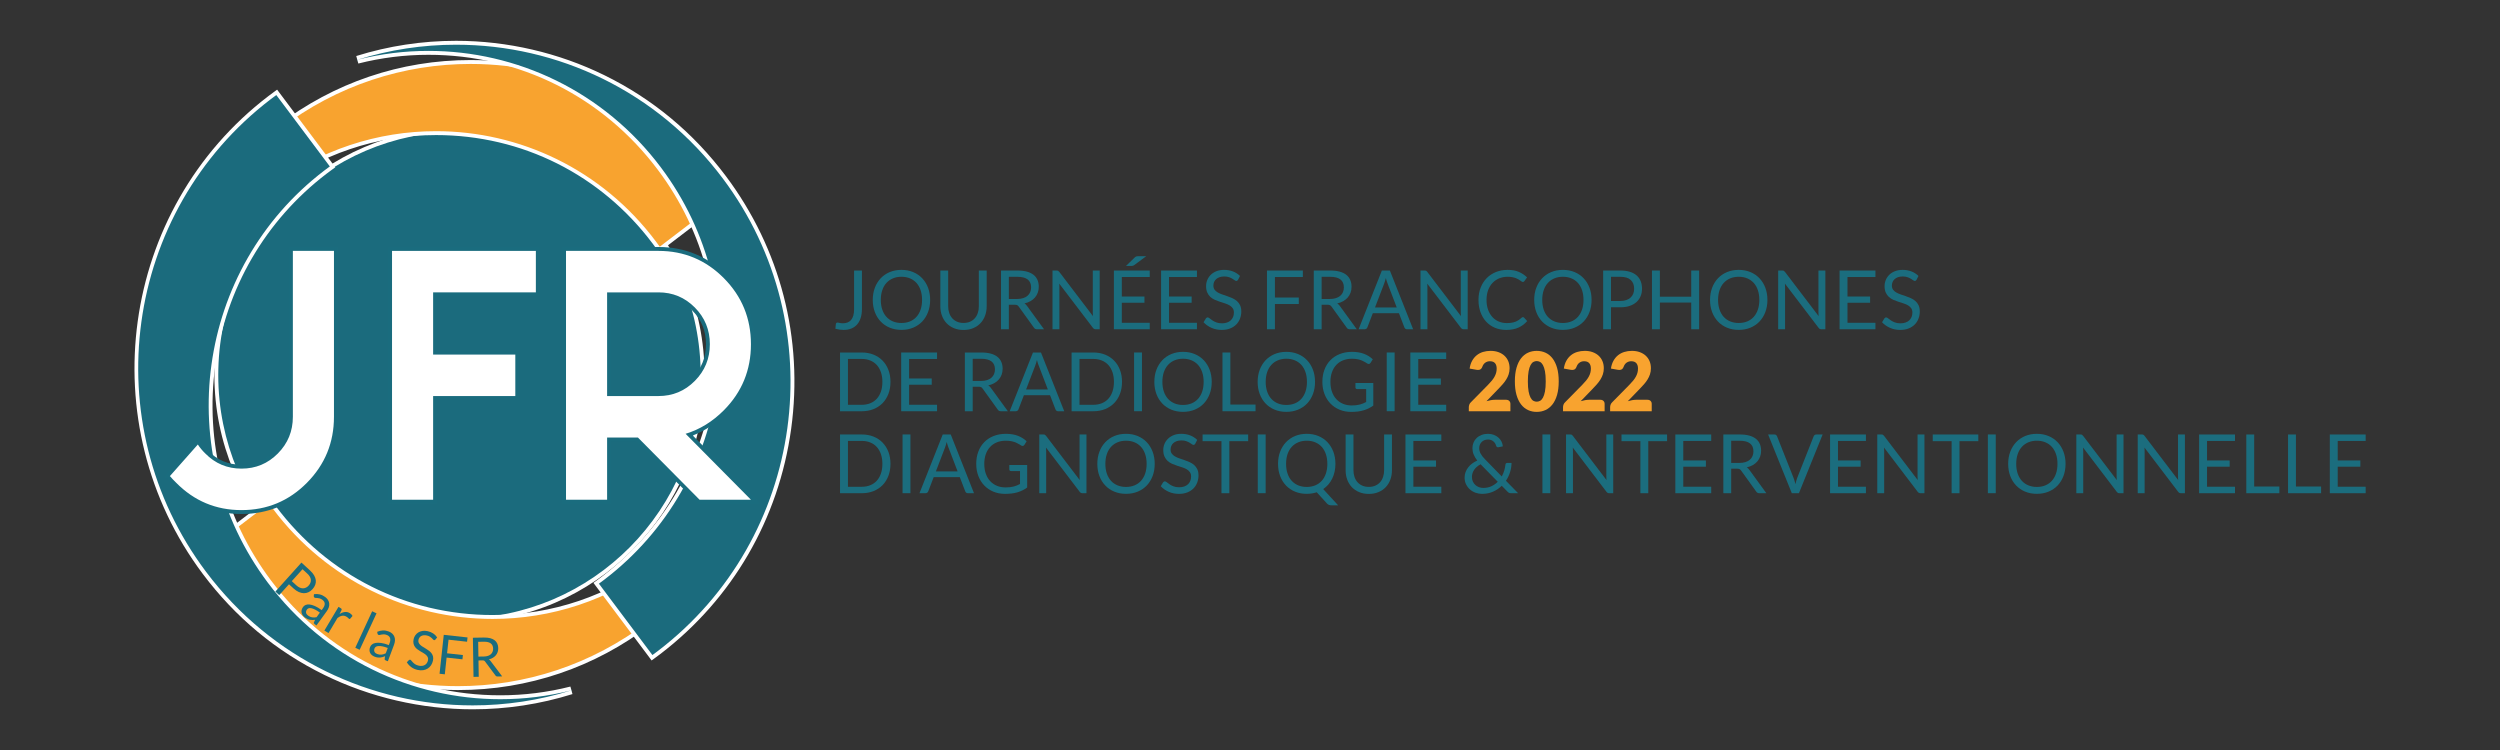 <?xml version="1.0" encoding="UTF-8" standalone="no"?>
<!DOCTYPE svg PUBLIC "-//W3C//DTD SVG 1.1//EN" "http://www.w3.org/Graphics/SVG/1.1/DTD/svg11.dtd">
<svg width="100%" height="100%" viewBox="0 0 2000 600" version="1.1" xmlns="http://www.w3.org/2000/svg" xmlns:xlink="http://www.w3.org/1999/xlink" xml:space="preserve" xmlns:serif="http://www.serif.com/" style="fill-rule:evenodd;clip-rule:evenodd;stroke-linejoin:round;stroke-miterlimit:2;">
    <rect x="0" y="0" width="2000" height="600" fill="#333333" stroke="none"/>
    <g id="Plan-de-travail1" serif:id="Plan de travail1" transform="matrix(0.916,0,0,0.856,121.161,62.667)">
        <rect x="-132.281" y="-73.22" width="2183.56" height="701.031" style="fill:none;"/>
        <g transform="matrix(3.378,0,0,3.648,620.501,199.193)">
            <path d="M0,4.485C0,5.325 -0.103,6.077 -0.31,6.742C-0.516,7.407 -0.821,7.968 -1.223,8.427C-1.625,8.885 -2.121,9.238 -2.709,9.482C-3.297,9.727 -3.973,9.85 -4.735,9.85C-5.415,9.85 -6.121,9.752 -6.856,9.556C-6.842,9.353 -6.825,9.152 -6.804,8.952C-6.783,8.753 -6.762,8.555 -6.741,8.359C-6.727,8.24 -6.683,8.144 -6.609,8.07C-6.536,7.997 -6.426,7.96 -6.279,7.96C-6.153,7.96 -5.985,7.992 -5.775,8.054C-5.565,8.118 -5.285,8.149 -4.935,8.149C-4.473,8.149 -4.062,8.079 -3.701,7.939C-3.341,7.799 -3.036,7.582 -2.788,7.288C-2.539,6.994 -2.35,6.618 -2.221,6.159C-2.091,5.701 -2.026,5.157 -2.026,4.527L-2.026,-5.365L0,-5.365L0,4.485Z" style="fill:rgb(27,109,126);fill-rule:nonzero;"/>
        </g>
        <g transform="matrix(3.378,0,0,3.648,673.026,207.013)">
            <path d="M0,0.02C0,-0.904 -0.126,-1.733 -0.378,-2.468C-0.63,-3.204 -0.987,-3.825 -1.449,-4.332C-1.911,-4.839 -2.471,-5.23 -3.129,-5.502C-3.787,-5.776 -4.522,-5.913 -5.334,-5.913C-6.139,-5.913 -6.871,-5.776 -7.528,-5.502C-8.187,-5.23 -8.748,-4.839 -9.214,-4.332C-9.679,-3.825 -10.038,-3.204 -10.29,-2.468C-10.542,-1.733 -10.668,-0.904 -10.668,0.02C-10.668,0.944 -10.542,1.772 -10.29,2.503C-10.038,3.235 -9.679,3.855 -9.214,4.362C-8.748,4.87 -8.187,5.258 -7.528,5.528C-6.871,5.797 -6.139,5.932 -5.334,5.932C-4.522,5.932 -3.787,5.797 -3.129,5.528C-2.471,5.258 -1.911,4.87 -1.449,4.362C-0.987,3.855 -0.63,3.235 -0.378,2.503C-0.126,1.772 0,0.944 0,0.02M2.09,0.02C2.09,1.147 1.911,2.182 1.554,3.124C1.197,4.065 0.693,4.874 0.042,5.554C-0.609,6.233 -1.391,6.759 -2.305,7.134C-3.218,7.508 -4.228,7.696 -5.334,7.696C-6.44,7.696 -7.448,7.508 -8.358,7.134C-9.268,6.759 -10.048,6.233 -10.699,5.554C-11.351,4.874 -11.854,4.065 -12.211,3.124C-12.568,2.182 -12.747,1.147 -12.747,0.02C-12.747,-1.107 -12.568,-2.141 -12.211,-3.083C-11.854,-4.024 -11.351,-4.835 -10.699,-5.518C-10.048,-6.201 -9.268,-6.731 -8.358,-7.109C-7.448,-7.487 -6.44,-7.676 -5.334,-7.676C-4.228,-7.676 -3.218,-7.487 -2.305,-7.109C-1.391,-6.731 -0.609,-6.201 0.042,-5.518C0.693,-4.835 1.197,-4.024 1.554,-3.083C1.911,-2.141 2.09,-1.107 2.09,0.02" style="fill:rgb(27,109,126);fill-rule:nonzero;"/>
        </g>
        <g transform="matrix(3.378,0,0,3.648,709.236,186.173)">
            <path d="M0,11.634C0.623,11.634 1.18,11.529 1.67,11.319C2.16,11.109 2.574,10.815 2.914,10.437C3.253,10.059 3.513,9.608 3.691,9.082C3.87,8.558 3.958,7.98 3.958,7.35L3.958,-1.796L5.985,-1.796L5.985,7.35C5.985,8.218 5.847,9.023 5.57,9.765C5.294,10.507 4.898,11.15 4.384,11.692C3.87,12.235 3.241,12.659 2.499,12.967C1.757,13.276 0.924,13.43 0,13.43C-0.924,13.43 -1.757,13.276 -2.499,12.967C-3.241,12.659 -3.871,12.235 -4.389,11.692C-4.907,11.15 -5.304,10.507 -5.581,9.765C-5.857,9.023 -5.995,8.218 -5.995,7.35L-5.995,-1.796L-3.969,-1.796L-3.969,7.339C-3.969,7.969 -3.879,8.547 -3.701,9.071C-3.522,9.597 -3.264,10.048 -2.924,10.426C-2.584,10.805 -2.168,11.1 -1.674,11.314C-1.181,11.528 -0.623,11.634 0,11.634" style="fill:rgb(27,109,126);fill-rule:nonzero;"/>
        </g>
        <g transform="matrix(3.378,0,0,3.648,748.816,207.932)">
            <path d="M0,-0.473L2.131,-0.473C2.727,-0.473 3.25,-0.544 3.701,-0.688C4.153,-0.831 4.531,-1.035 4.835,-1.297C5.14,-1.56 5.369,-1.873 5.523,-2.237C5.677,-2.601 5.754,-3.003 5.754,-3.445C5.754,-4.34 5.458,-5.016 4.867,-5.471C4.275,-5.926 3.395,-6.154 2.226,-6.154L0,-6.154L0,-0.473ZM0,1.007L0,7.287L-2.026,7.287L-2.026,-7.76L2.226,-7.76C3.178,-7.76 4,-7.663 4.693,-7.471C5.387,-7.279 5.959,-7 6.41,-6.636C6.862,-6.273 7.196,-5.833 7.413,-5.319C7.63,-4.804 7.738,-4.228 7.738,-3.591C7.738,-3.059 7.654,-2.563 7.486,-2.101C7.318,-1.638 7.075,-1.224 6.757,-0.856C6.438,-0.489 6.05,-0.175 5.591,0.084C5.133,0.342 4.613,0.539 4.032,0.672C4.284,0.819 4.508,1.032 4.704,1.312L9.093,7.287L7.287,7.287C6.916,7.287 6.643,7.143 6.468,6.856L2.562,1.48C2.443,1.312 2.313,1.191 2.173,1.118C2.033,1.045 1.823,1.007 1.543,1.007L0,1.007Z" style="fill:rgb(27,109,126);fill-rule:nonzero;"/>
        </g>
        <g transform="matrix(3.378,0,0,3.648,791.854,234.268)">
            <path d="M0,-14.911C0.087,-14.865 0.187,-14.772 0.299,-14.633L9.014,-3.293C8.993,-3.474 8.979,-3.651 8.972,-3.823C8.965,-3.994 8.962,-4.161 8.962,-4.322L8.962,-14.979L10.747,-14.979L10.747,0.068L9.718,0.068C9.557,0.068 9.422,0.039 9.313,-0.016C9.205,-0.073 9.098,-0.167 8.993,-0.301L0.289,-11.63C0.303,-11.455 0.313,-11.283 0.32,-11.115C0.327,-10.947 0.331,-10.793 0.331,-10.653L0.331,0.068L-1.454,0.068L-1.454,-14.979L-0.404,-14.979C-0.222,-14.979 -0.087,-14.957 0,-14.911" style="fill:rgb(27,109,126);fill-rule:nonzero;"/>
        </g>
        <g transform="matrix(3.378,0,0,3.648,868.762,234.515)">
            <path d="M0,-18.711L-3.087,-16.443C-3.206,-16.359 -3.311,-16.303 -3.402,-16.275C-3.493,-16.247 -3.612,-16.233 -3.759,-16.233L-5.208,-16.233L-2.992,-18.364C-2.922,-18.435 -2.857,-18.491 -2.798,-18.533C-2.739,-18.575 -2.677,-18.609 -2.614,-18.638C-2.551,-18.666 -2.481,-18.685 -2.404,-18.695C-2.327,-18.706 -2.229,-18.711 -2.11,-18.711L0,-18.711ZM0.924,-15.047L0.924,-13.388L-6.3,-13.388L-6.3,-8.39L-0.451,-8.39L-0.451,-6.794L-6.3,-6.794L-6.3,-1.659L0.924,-1.659L0.924,0L-8.347,0L-8.347,-15.047L0.924,-15.047Z" style="fill:rgb(27,109,126);fill-rule:nonzero;"/>
        </g>
        <g transform="matrix(3.378,0,0,3.648,913.097,234.515)">
            <path d="M0,-15.047L0,-13.388L-7.224,-13.388L-7.224,-8.39L-1.375,-8.39L-1.375,-6.794L-7.224,-6.794L-7.224,-1.659L0,-1.659L0,0L-9.271,0L-9.271,-15.047L0,-15.047Z" style="fill:rgb(27,109,126);fill-rule:nonzero;"/>
        </g>
        <g transform="matrix(3.378,0,0,3.648,949.023,225.93)">
            <path d="M0,-10.341C-0.063,-10.237 -0.13,-10.157 -0.2,-10.105C-0.27,-10.053 -0.361,-10.027 -0.473,-10.027C-0.592,-10.027 -0.73,-10.086 -0.887,-10.205C-1.045,-10.323 -1.245,-10.455 -1.486,-10.599C-1.728,-10.742 -2.018,-10.873 -2.357,-10.992C-2.697,-11.112 -3.108,-11.171 -3.591,-11.171C-4.046,-11.171 -4.449,-11.11 -4.799,-10.987C-5.149,-10.864 -5.441,-10.698 -5.675,-10.488C-5.91,-10.279 -6.087,-10.031 -6.206,-9.748C-6.325,-9.465 -6.384,-9.158 -6.384,-8.829C-6.384,-8.409 -6.281,-8.061 -6.074,-7.784C-5.868,-7.508 -5.595,-7.272 -5.255,-7.076C-4.916,-6.88 -4.531,-6.71 -4.101,-6.567C-3.67,-6.423 -3.229,-6.275 -2.777,-6.12C-2.326,-5.966 -1.885,-5.793 -1.455,-5.601C-1.024,-5.408 -0.639,-5.165 -0.299,-4.871C0.04,-4.577 0.313,-4.216 0.52,-3.789C0.726,-3.362 0.829,-2.837 0.829,-2.214C0.829,-1.557 0.717,-0.939 0.493,-0.362C0.269,0.217 -0.058,0.719 -0.488,1.145C-0.919,1.573 -1.448,1.909 -2.074,2.153C-2.701,2.398 -3.413,2.521 -4.21,2.521C-5.184,2.521 -6.071,2.345 -6.873,1.991C-7.674,1.638 -8.358,1.16 -8.925,0.557L-8.337,-0.408C-8.281,-0.486 -8.213,-0.55 -8.132,-0.603C-8.052,-0.655 -7.963,-0.682 -7.865,-0.682C-7.718,-0.682 -7.55,-0.603 -7.361,-0.445C-7.172,-0.287 -6.936,-0.114 -6.652,0.075C-6.369,0.263 -6.025,0.437 -5.623,0.595C-5.221,0.752 -4.729,0.831 -4.147,0.831C-3.665,0.831 -3.234,0.764 -2.856,0.631C-2.478,0.498 -2.158,0.31 -1.896,0.069C-1.633,-0.172 -1.432,-0.461 -1.292,-0.797C-1.152,-1.133 -1.082,-1.507 -1.082,-1.92C-1.082,-2.375 -1.185,-2.748 -1.392,-3.038C-1.598,-3.329 -1.869,-3.572 -2.205,-3.769C-2.541,-3.964 -2.924,-4.131 -3.355,-4.267C-3.786,-4.404 -4.227,-4.543 -4.678,-4.687C-5.129,-4.83 -5.57,-4.997 -6.001,-5.186C-6.432,-5.375 -6.814,-5.62 -7.151,-5.921C-7.487,-6.222 -7.758,-6.598 -7.964,-7.05C-8.171,-7.501 -8.274,-8.06 -8.274,-8.725C-8.274,-9.256 -8.171,-9.771 -7.964,-10.268C-7.758,-10.765 -7.459,-11.206 -7.067,-11.591C-6.675,-11.976 -6.19,-12.284 -5.612,-12.515C-5.035,-12.746 -4.372,-12.862 -3.623,-12.862C-2.783,-12.862 -2.016,-12.729 -1.323,-12.462C-0.63,-12.196 -0.025,-11.812 0.493,-11.308L0,-10.341Z" style="fill:rgb(27,109,126);fill-rule:nonzero;"/>
        </g>
        <g transform="matrix(3.378,0,0,3.648,1005.59,234.515)">
            <path d="M0,-15.047L0,-13.388L-7.225,-13.388L-7.225,-8.127L-1.051,-8.127L-1.051,-6.468L-7.225,-6.468L-7.225,0L-9.271,0L-9.271,-15.047L0,-15.047Z" style="fill:rgb(27,109,126);fill-rule:nonzero;"/>
        </g>
        <g transform="matrix(3.378,0,0,3.648,1021.98,207.932)">
            <path d="M0,-0.473L2.131,-0.473C2.727,-0.473 3.25,-0.544 3.701,-0.688C4.152,-0.831 4.53,-1.035 4.835,-1.297C5.14,-1.56 5.369,-1.873 5.522,-2.237C5.677,-2.601 5.754,-3.003 5.754,-3.445C5.754,-4.34 5.458,-5.016 4.866,-5.471C4.275,-5.926 3.395,-6.154 2.226,-6.154L0,-6.154L0,-0.473ZM0,1.007L0,7.287L-2.026,7.287L-2.026,-7.76L2.226,-7.76C3.178,-7.76 4,-7.663 4.693,-7.471C5.387,-7.279 5.959,-7 6.41,-6.636C6.861,-6.273 7.195,-5.833 7.413,-5.319C7.63,-4.804 7.738,-4.228 7.738,-3.591C7.738,-3.059 7.654,-2.563 7.486,-2.101C7.318,-1.638 7.075,-1.224 6.757,-0.856C6.437,-0.489 6.05,-0.175 5.591,0.084C5.133,0.342 4.612,0.539 4.032,0.672C4.284,0.819 4.508,1.032 4.704,1.312L9.093,7.287L7.287,7.287C6.916,7.287 6.643,7.143 6.468,6.856L2.562,1.48C2.442,1.312 2.313,1.191 2.173,1.118C2.033,1.045 1.823,1.007 1.543,1.007L0,1.007Z" style="fill:rgb(27,109,126);fill-rule:nonzero;"/>
        </g>
        <g transform="matrix(3.378,0,0,3.648,1068.61,200)">
            <path d="M0,3.875L5.617,3.875L3.255,-2.247C3.101,-2.625 2.95,-3.098 2.803,-3.664C2.726,-3.377 2.65,-3.113 2.577,-2.871C2.504,-2.63 2.432,-2.418 2.362,-2.236L0,3.875ZM9.859,9.461L8.284,9.461C8.102,9.461 7.955,9.415 7.843,9.324C7.731,9.233 7.647,9.118 7.591,8.978L6.185,5.345L-0.567,5.345L-1.975,8.978C-2.023,9.104 -2.107,9.216 -2.227,9.313C-2.346,9.412 -2.492,9.461 -2.667,9.461L-4.242,9.461L1.774,-5.586L3.843,-5.586L9.859,9.461Z" style="fill:rgb(27,109,126);fill-rule:nonzero;"/>
        </g>
        <g transform="matrix(3.378,0,0,3.648,1113.25,234.268)">
            <path d="M0,-14.911C0.087,-14.865 0.187,-14.772 0.299,-14.633L9.014,-3.293C8.993,-3.474 8.979,-3.651 8.972,-3.823C8.965,-3.994 8.962,-4.161 8.962,-4.322L8.962,-14.979L10.746,-14.979L10.746,0.068L9.718,0.068C9.557,0.068 9.422,0.039 9.313,-0.016C9.205,-0.073 9.098,-0.167 8.993,-0.301L0.288,-11.63C0.303,-11.455 0.312,-11.283 0.32,-11.115C0.327,-10.947 0.33,-10.793 0.33,-10.653L0.33,0.068L-1.454,0.068L-1.454,-14.979L-0.404,-14.979C-0.223,-14.979 -0.088,-14.957 0,-14.911" style="fill:rgb(27,109,126);fill-rule:nonzero;"/>
        </g>
        <g transform="matrix(3.378,0,0,3.648,1197.78,190.962)">
            <path d="M0,8.83C0.112,8.83 0.214,8.876 0.305,8.967L1.103,9.838C0.486,10.552 -0.261,11.108 -1.139,11.508C-2.018,11.906 -3.076,12.106 -4.315,12.106C-5.4,12.106 -6.384,11.919 -7.266,11.545C-8.147,11.17 -8.9,10.645 -9.523,9.97C-10.146,9.294 -10.63,8.483 -10.973,7.539C-11.315,6.594 -11.487,5.555 -11.487,4.42C-11.487,3.286 -11.303,2.247 -10.936,1.302C-10.568,0.356 -10.052,-0.455 -9.387,-1.134C-8.722,-1.814 -7.926,-2.34 -6.998,-2.715C-6.07,-3.089 -5.047,-3.276 -3.927,-3.276C-2.821,-3.276 -1.867,-3.105 -1.065,-2.762C-0.265,-2.419 0.448,-1.953 1.071,-1.365L0.409,-0.431C0.36,-0.36 0.305,-0.303 0.241,-0.258C0.179,-0.212 0.088,-0.19 -0.031,-0.19C-0.122,-0.19 -0.219,-0.223 -0.32,-0.289C-0.422,-0.356 -0.542,-0.438 -0.683,-0.536C-0.822,-0.634 -0.987,-0.738 -1.176,-0.851C-1.365,-0.963 -1.589,-1.067 -1.848,-1.166C-2.107,-1.264 -2.408,-1.346 -2.751,-1.412C-3.094,-1.479 -3.489,-1.513 -3.938,-1.513C-4.742,-1.513 -5.479,-1.374 -6.147,-1.098C-6.816,-0.821 -7.392,-0.427 -7.875,0.084C-8.357,0.595 -8.734,1.218 -9.004,1.953C-9.273,2.687 -9.408,3.511 -9.408,4.42C-9.408,5.358 -9.273,6.194 -9.004,6.93C-8.734,7.665 -8.367,8.286 -7.901,8.794C-7.436,9.301 -6.885,9.687 -6.247,9.954C-5.61,10.22 -4.925,10.352 -4.189,10.352C-3.741,10.352 -3.339,10.326 -2.981,10.274C-2.625,10.222 -2.294,10.14 -1.989,10.027C-1.686,9.915 -1.401,9.773 -1.139,9.601C-0.877,9.431 -0.612,9.226 -0.347,8.987C-0.228,8.883 -0.112,8.83 0,8.83" style="fill:rgb(27,109,126);fill-rule:nonzero;"/>
        </g>
        <g transform="matrix(3.378,0,0,3.648,1250.7,207.013)">
            <path d="M0,0.02C0,-0.904 -0.126,-1.733 -0.378,-2.468C-0.63,-3.204 -0.987,-3.825 -1.449,-4.332C-1.911,-4.839 -2.472,-5.23 -3.129,-5.502C-3.787,-5.776 -4.522,-5.913 -5.334,-5.913C-6.14,-5.913 -6.871,-5.776 -7.528,-5.502C-8.187,-5.23 -8.748,-4.839 -9.214,-4.332C-9.68,-3.825 -10.038,-3.204 -10.29,-2.468C-10.542,-1.733 -10.668,-0.904 -10.668,0.02C-10.668,0.944 -10.542,1.772 -10.29,2.503C-10.038,3.235 -9.68,3.855 -9.214,4.362C-8.748,4.87 -8.187,5.258 -7.528,5.528C-6.871,5.797 -6.14,5.932 -5.334,5.932C-4.522,5.932 -3.787,5.797 -3.129,5.528C-2.472,5.258 -1.911,4.87 -1.449,4.362C-0.987,3.855 -0.63,3.235 -0.378,2.503C-0.126,1.772 0,0.944 0,0.02M2.09,0.02C2.09,1.147 1.911,2.182 1.554,3.124C1.197,4.065 0.692,4.874 0.042,5.554C-0.609,6.233 -1.392,6.759 -2.305,7.134C-3.219,7.508 -4.229,7.696 -5.334,7.696C-6.44,7.696 -7.448,7.508 -8.358,7.134C-9.269,6.759 -10.049,6.233 -10.699,5.554C-11.351,4.874 -11.854,4.065 -12.212,3.124C-12.568,2.182 -12.747,1.147 -12.747,0.02C-12.747,-1.107 -12.568,-2.141 -12.212,-3.083C-11.854,-4.024 -11.351,-4.835 -10.699,-5.518C-10.049,-6.201 -9.269,-6.731 -8.358,-7.109C-7.448,-7.487 -6.44,-7.676 -5.334,-7.676C-4.229,-7.676 -3.219,-7.487 -2.305,-7.109C-1.392,-6.731 -0.609,-6.201 0.042,-5.518C0.692,-4.835 1.197,-4.024 1.554,-3.083C1.911,-2.141 2.09,-1.107 2.09,0.02" style="fill:rgb(27,109,126);fill-rule:nonzero;"/>
        </g>
        <g transform="matrix(3.378,0,0,3.648,1274.71,206.052)">
            <path d="M0,0.557L2.415,0.557C2.996,0.557 3.509,0.48 3.953,0.326C4.397,0.172 4.771,-0.044 5.071,-0.32C5.372,-0.596 5.6,-0.927 5.754,-1.312C5.907,-1.697 5.984,-2.121 5.984,-2.583C5.984,-3.542 5.689,-4.291 5.098,-4.83C4.506,-5.369 3.611,-5.638 2.415,-5.638L0,-5.638L0,0.557ZM0,2.174L0,7.802L-2.026,7.802L-2.026,-7.245L2.415,-7.245C3.366,-7.245 4.194,-7.134 4.898,-6.914C5.602,-6.693 6.185,-6.38 6.646,-5.974C7.108,-5.568 7.453,-5.078 7.681,-4.505C7.908,-3.93 8.021,-3.29 8.021,-2.583C8.021,-1.882 7.899,-1.242 7.654,-0.661C7.409,-0.08 7.051,0.42 6.578,0.84C6.105,1.26 5.52,1.587 4.819,1.822C4.119,2.057 3.317,2.174 2.415,2.174L0,2.174Z" style="fill:rgb(27,109,126);fill-rule:nonzero;"/>
        </g>
        <g transform="matrix(3.378,0,0,3.648,1351.7,179.621)">
            <path d="M0,15.047L-2.047,15.047L-2.047,8.2L-10.153,8.2L-10.153,15.047L-12.2,15.047L-12.2,0L-10.153,0L-10.153,6.71L-2.047,6.71L-2.047,0L0,0L0,15.047Z" style="fill:rgb(27,109,126);fill-rule:nonzero;"/>
        </g>
        <g transform="matrix(3.378,0,0,3.648,1404.27,207.013)">
            <path d="M0,0.02C0,-0.904 -0.126,-1.733 -0.378,-2.468C-0.63,-3.204 -0.987,-3.825 -1.449,-4.332C-1.911,-4.839 -2.472,-5.23 -3.129,-5.502C-3.787,-5.776 -4.522,-5.913 -5.334,-5.913C-6.14,-5.913 -6.871,-5.776 -7.528,-5.502C-8.187,-5.23 -8.748,-4.839 -9.214,-4.332C-9.68,-3.825 -10.038,-3.204 -10.29,-2.468C-10.542,-1.733 -10.668,-0.904 -10.668,0.02C-10.668,0.944 -10.542,1.772 -10.29,2.503C-10.038,3.235 -9.68,3.855 -9.214,4.362C-8.748,4.87 -8.187,5.258 -7.528,5.528C-6.871,5.797 -6.14,5.932 -5.334,5.932C-4.522,5.932 -3.787,5.797 -3.129,5.528C-2.472,5.258 -1.911,4.87 -1.449,4.362C-0.987,3.855 -0.63,3.235 -0.378,2.503C-0.126,1.772 0,0.944 0,0.02M2.09,0.02C2.09,1.147 1.911,2.182 1.554,3.124C1.197,4.065 0.692,4.874 0.042,5.554C-0.609,6.233 -1.392,6.759 -2.305,7.134C-3.219,7.508 -4.229,7.696 -5.334,7.696C-6.44,7.696 -7.448,7.508 -8.358,7.134C-9.269,6.759 -10.049,6.233 -10.699,5.554C-11.351,4.874 -11.854,4.065 -12.212,3.124C-12.568,2.182 -12.747,1.147 -12.747,0.02C-12.747,-1.107 -12.568,-2.141 -12.212,-3.083C-11.854,-4.024 -11.351,-4.835 -10.699,-5.518C-10.049,-6.201 -9.269,-6.731 -8.358,-7.109C-7.448,-7.487 -6.44,-7.676 -5.334,-7.676C-4.229,-7.676 -3.219,-7.487 -2.305,-7.109C-1.392,-6.731 -0.609,-6.201 0.042,-5.518C0.692,-4.835 1.197,-4.024 1.554,-3.083C1.911,-2.141 2.09,-1.107 2.09,0.02" style="fill:rgb(27,109,126);fill-rule:nonzero;"/>
        </g>
        <g transform="matrix(3.378,0,0,3.648,1425.63,234.268)">
            <path d="M0,-14.911C0.087,-14.865 0.187,-14.772 0.299,-14.633L9.014,-3.293C8.993,-3.474 8.979,-3.651 8.972,-3.823C8.965,-3.994 8.962,-4.161 8.962,-4.322L8.962,-14.979L10.746,-14.979L10.746,0.068L9.718,0.068C9.557,0.068 9.422,0.039 9.313,-0.016C9.205,-0.073 9.098,-0.167 8.993,-0.301L0.288,-11.63C0.303,-11.455 0.312,-11.283 0.32,-11.115C0.327,-10.947 0.33,-10.793 0.33,-10.653L0.33,0.068L-1.454,0.068L-1.454,-14.979L-0.404,-14.979C-0.223,-14.979 -0.088,-14.957 0,-14.911" style="fill:rgb(27,109,126);fill-rule:nonzero;"/>
        </g>
        <g transform="matrix(3.378,0,0,3.648,1505.66,234.515)">
            <path d="M0,-15.047L0,-13.388L-7.225,-13.388L-7.225,-8.39L-1.376,-8.39L-1.376,-6.794L-7.225,-6.794L-7.225,-1.659L0,-1.659L0,0L-9.271,0L-9.271,-15.047L0,-15.047Z" style="fill:rgb(27,109,126);fill-rule:nonzero;"/>
        </g>
        <g transform="matrix(3.378,0,0,3.648,1541.59,225.93)">
            <path d="M0,-10.341C-0.062,-10.237 -0.13,-10.157 -0.199,-10.105C-0.27,-10.053 -0.36,-10.027 -0.473,-10.027C-0.592,-10.027 -0.729,-10.086 -0.887,-10.205C-1.045,-10.323 -1.244,-10.455 -1.485,-10.599C-1.728,-10.742 -2.018,-10.873 -2.357,-10.992C-2.697,-11.112 -3.108,-11.171 -3.591,-11.171C-4.046,-11.171 -4.448,-11.11 -4.799,-10.987C-5.148,-10.864 -5.44,-10.698 -5.675,-10.488C-5.91,-10.279 -6.087,-10.031 -6.205,-9.748C-6.324,-9.465 -6.384,-9.158 -6.384,-8.829C-6.384,-8.409 -6.28,-8.061 -6.074,-7.784C-5.868,-7.508 -5.595,-7.272 -5.255,-7.076C-4.916,-6.88 -4.53,-6.71 -4.101,-6.567C-3.67,-6.423 -3.229,-6.275 -2.777,-6.12C-2.326,-5.966 -1.885,-5.793 -1.454,-5.601C-1.023,-5.408 -0.639,-5.165 -0.299,-4.871C0.04,-4.577 0.313,-4.216 0.52,-3.789C0.727,-3.362 0.829,-2.837 0.829,-2.214C0.829,-1.557 0.718,-0.939 0.493,-0.362C0.27,0.217 -0.058,0.719 -0.488,1.145C-0.919,1.573 -1.447,1.909 -2.073,2.153C-2.7,2.398 -3.412,2.521 -4.21,2.521C-5.184,2.521 -6.07,2.345 -6.872,1.991C-7.674,1.638 -8.358,1.16 -8.925,0.557L-8.337,-0.408C-8.281,-0.486 -8.213,-0.55 -8.132,-0.603C-8.052,-0.655 -7.963,-0.682 -7.864,-0.682C-7.718,-0.682 -7.55,-0.603 -7.36,-0.445C-7.172,-0.287 -6.936,-0.114 -6.651,0.075C-6.368,0.263 -6.025,0.437 -5.623,0.595C-5.221,0.752 -4.729,0.831 -4.147,0.831C-3.664,0.831 -3.234,0.764 -2.855,0.631C-2.478,0.498 -2.157,0.31 -1.896,0.069C-1.633,-0.172 -1.432,-0.461 -1.291,-0.797C-1.151,-1.133 -1.081,-1.507 -1.081,-1.92C-1.081,-2.375 -1.185,-2.748 -1.392,-3.038C-1.598,-3.329 -1.869,-3.572 -2.205,-3.769C-2.541,-3.964 -2.924,-4.131 -3.354,-4.267C-3.785,-4.404 -4.227,-4.543 -4.678,-4.687C-5.129,-4.83 -5.57,-4.997 -6.001,-5.186C-6.432,-5.375 -6.814,-5.62 -7.15,-5.921C-7.486,-6.222 -7.758,-6.598 -7.964,-7.05C-8.171,-7.501 -8.274,-8.06 -8.274,-8.725C-8.274,-9.256 -8.171,-9.771 -7.964,-10.268C-7.758,-10.765 -7.459,-11.206 -7.066,-11.591C-6.675,-11.976 -6.189,-12.284 -5.612,-12.515C-5.035,-12.746 -4.371,-12.862 -3.622,-12.862C-2.782,-12.862 -2.016,-12.729 -1.323,-12.462C-0.63,-12.196 -0.024,-11.812 0.493,-11.308L0,-10.341Z" style="fill:rgb(27,109,126);fill-rule:nonzero;"/>
        </g>
        <g transform="matrix(3.378,0,0,3.648,638.376,283.664)">
            <path d="M0,0.009C0,-0.915 -0.126,-1.741 -0.378,-2.469C-0.63,-3.197 -0.987,-3.812 -1.449,-4.317C-1.911,-4.821 -2.471,-5.206 -3.129,-5.471C-3.787,-5.738 -4.519,-5.871 -5.323,-5.871L-8.904,-5.871L-8.904,5.879L-5.323,5.879C-4.519,5.879 -3.787,5.746 -3.129,5.48C-2.471,5.214 -1.911,4.83 -1.449,4.33C-0.987,3.829 -0.63,3.215 -0.378,2.488C-0.126,1.759 0,0.933 0,0.009M2.09,0.009C2.09,1.136 1.911,2.161 1.554,3.086C1.197,4.01 0.693,4.801 0.042,5.459C-0.609,6.116 -1.39,6.626 -2.299,6.987C-3.209,7.347 -4.217,7.528 -5.323,7.528L-10.951,7.528L-10.951,-7.519L-5.323,-7.519C-4.217,-7.519 -3.209,-7.339 -2.299,-6.978C-1.39,-6.618 -0.609,-6.107 0.042,-5.445C0.693,-4.784 1.197,-3.991 1.554,-3.067C1.911,-2.143 2.09,-1.118 2.09,0.009" style="fill:rgb(27,109,126);fill-rule:nonzero;"/>
        </g>
        <g transform="matrix(3.378,0,0,3.648,686.115,311.126)">
            <path d="M0,-15.047L0,-13.388L-7.224,-13.388L-7.224,-8.39L-1.375,-8.39L-1.375,-6.794L-7.224,-6.794L-7.224,-1.659L0,-1.659L0,0L-9.271,0L-9.271,-15.047L0,-15.047Z" style="fill:rgb(27,109,126);fill-rule:nonzero;"/>
        </g>
        <g transform="matrix(3.378,0,0,3.648,717.252,284.543)">
            <path d="M0,-0.473L2.131,-0.473C2.727,-0.473 3.25,-0.544 3.701,-0.688C4.153,-0.831 4.531,-1.035 4.835,-1.297C5.14,-1.56 5.369,-1.873 5.523,-2.237C5.677,-2.601 5.754,-3.003 5.754,-3.445C5.754,-4.34 5.458,-5.016 4.867,-5.471C4.275,-5.926 3.395,-6.154 2.226,-6.154L0,-6.154L0,-0.473ZM0,1.007L0,7.287L-2.026,7.287L-2.026,-7.76L2.226,-7.76C3.178,-7.76 4,-7.663 4.693,-7.471C5.387,-7.279 5.959,-7 6.41,-6.636C6.862,-6.273 7.196,-5.833 7.413,-5.319C7.63,-4.804 7.738,-4.228 7.738,-3.591C7.738,-3.059 7.654,-2.563 7.486,-2.101C7.318,-1.638 7.075,-1.224 6.757,-0.856C6.438,-0.489 6.05,-0.175 5.591,0.084C5.133,0.342 4.613,0.539 4.032,0.672C4.284,0.819 4.508,1.032 4.704,1.312L9.093,7.287L7.287,7.287C6.916,7.287 6.643,7.143 6.468,6.856L2.562,1.48C2.443,1.312 2.313,1.191 2.173,1.118C2.033,1.045 1.823,1.007 1.543,1.007L0,1.007Z" style="fill:rgb(27,109,126);fill-rule:nonzero;"/>
        </g>
        <g transform="matrix(3.378,0,0,3.648,763.89,276.611)">
            <path d="M0,3.875L5.617,3.875L3.255,-2.247C3.101,-2.625 2.95,-3.098 2.803,-3.664C2.726,-3.377 2.651,-3.113 2.578,-2.871C2.504,-2.63 2.432,-2.418 2.362,-2.236L0,3.875ZM9.859,9.461L8.284,9.461C8.102,9.461 7.955,9.415 7.843,9.324C7.731,9.233 7.647,9.118 7.591,8.978L6.185,5.345L-0.567,5.345L-1.974,8.978C-2.023,9.104 -2.107,9.216 -2.226,9.313C-2.345,9.412 -2.492,9.461 -2.667,9.461L-4.242,9.461L1.774,-5.586L3.843,-5.586L9.859,9.461Z" style="fill:rgb(27,109,126);fill-rule:nonzero;"/>
        </g>
        <g transform="matrix(3.378,0,0,3.648,840.602,283.664)">
            <path d="M0,0.009C0,-0.915 -0.126,-1.741 -0.378,-2.469C-0.63,-3.197 -0.987,-3.812 -1.449,-4.317C-1.911,-4.821 -2.471,-5.206 -3.129,-5.471C-3.787,-5.738 -4.519,-5.871 -5.323,-5.871L-8.904,-5.871L-8.904,5.879L-5.323,5.879C-4.519,5.879 -3.787,5.746 -3.129,5.48C-2.471,5.214 -1.911,4.83 -1.449,4.33C-0.987,3.829 -0.63,3.215 -0.378,2.488C-0.126,1.759 0,0.933 0,0.009M2.09,0.009C2.09,1.136 1.911,2.161 1.554,3.086C1.197,4.01 0.693,4.801 0.042,5.459C-0.609,6.116 -1.39,6.626 -2.299,6.987C-3.209,7.347 -4.217,7.528 -5.323,7.528L-10.951,7.528L-10.951,-7.519L-5.323,-7.519C-4.217,-7.519 -3.209,-7.339 -2.299,-6.978C-1.39,-6.618 -0.609,-6.107 0.042,-5.445C0.693,-4.784 1.197,-3.991 1.554,-3.067C1.911,-2.143 2.09,-1.118 2.09,0.009" style="fill:rgb(27,109,126);fill-rule:nonzero;"/>
        </g>
        <g transform="matrix(-3.378,0,0,3.648,2124.73,-311.047)">
            <rect x="372.897" y="155.498" width="2.037" height="15.047" style="fill:rgb(27,109,126);"/>
        </g>
        <g transform="matrix(3.378,0,0,3.648,918.947,283.624)">
            <path d="M0,0.02C0,-0.904 -0.126,-1.733 -0.378,-2.468C-0.63,-3.204 -0.987,-3.825 -1.449,-4.332C-1.911,-4.839 -2.471,-5.23 -3.129,-5.502C-3.787,-5.776 -4.522,-5.913 -5.334,-5.913C-6.139,-5.913 -6.871,-5.776 -7.528,-5.502C-8.187,-5.23 -8.748,-4.839 -9.214,-4.332C-9.679,-3.825 -10.038,-3.204 -10.29,-2.468C-10.542,-1.733 -10.668,-0.904 -10.668,0.02C-10.668,0.944 -10.542,1.772 -10.29,2.503C-10.038,3.235 -9.679,3.855 -9.214,4.362C-8.748,4.87 -8.187,5.258 -7.528,5.528C-6.871,5.797 -6.139,5.932 -5.334,5.932C-4.522,5.932 -3.787,5.797 -3.129,5.528C-2.471,5.258 -1.911,4.87 -1.449,4.362C-0.987,3.855 -0.63,3.235 -0.378,2.503C-0.126,1.772 0,0.944 0,0.02M2.09,0.02C2.09,1.147 1.911,2.182 1.554,3.124C1.197,4.065 0.693,4.874 0.042,5.554C-0.609,6.233 -1.391,6.759 -2.305,7.134C-3.218,7.508 -4.228,7.696 -5.334,7.696C-6.44,7.696 -7.448,7.508 -8.358,7.134C-9.268,6.759 -10.048,6.233 -10.699,5.554C-11.351,4.874 -11.854,4.065 -12.211,3.124C-12.568,2.182 -12.747,1.147 -12.747,0.02C-12.747,-1.107 -12.568,-2.141 -12.211,-3.083C-11.854,-4.024 -11.351,-4.835 -10.699,-5.518C-10.048,-6.201 -9.268,-6.731 -8.358,-7.109C-7.448,-7.487 -6.44,-7.676 -5.334,-7.676C-4.228,-7.676 -3.218,-7.487 -2.305,-7.109C-1.391,-6.731 -0.609,-6.201 0.042,-5.518C0.693,-4.835 1.197,-4.024 1.554,-3.083C1.911,-2.141 2.09,-1.107 2.09,0.02" style="fill:rgb(27,109,126);fill-rule:nonzero;"/>
        </g>
        <g transform="matrix(3.378,0,0,3.648,942.282,262.478)">
            <path d="M0,11.623L6.51,11.623L6.51,13.335L-2.037,13.335L-2.037,-1.712L0,-1.712L0,11.623Z" style="fill:rgb(27,109,126);fill-rule:nonzero;"/>
        </g>
        <g transform="matrix(3.378,0,0,3.648,1009.17,283.624)">
            <path d="M0,0.02C0,-0.904 -0.126,-1.733 -0.378,-2.468C-0.63,-3.204 -0.986,-3.825 -1.448,-4.332C-1.911,-4.839 -2.471,-5.23 -3.129,-5.502C-3.787,-5.776 -4.521,-5.913 -5.334,-5.913C-6.139,-5.913 -6.87,-5.776 -7.528,-5.502C-8.187,-5.23 -8.748,-4.839 -9.214,-4.332C-9.679,-3.825 -10.038,-3.204 -10.29,-2.468C-10.542,-1.733 -10.668,-0.904 -10.668,0.02C-10.668,0.944 -10.542,1.772 -10.29,2.503C-10.038,3.235 -9.679,3.855 -9.214,4.362C-8.748,4.87 -8.187,5.258 -7.528,5.528C-6.87,5.797 -6.139,5.932 -5.334,5.932C-4.521,5.932 -3.787,5.797 -3.129,5.528C-2.471,5.258 -1.911,4.87 -1.448,4.362C-0.986,3.855 -0.63,3.235 -0.378,2.503C-0.126,1.772 0,0.944 0,0.02M2.09,0.02C2.09,1.147 1.911,2.182 1.555,3.124C1.197,4.065 0.693,4.874 0.042,5.554C-0.608,6.233 -1.391,6.759 -2.305,7.134C-3.218,7.508 -4.228,7.696 -5.334,7.696C-6.439,7.696 -7.448,7.508 -8.357,7.134C-9.268,6.759 -10.048,6.233 -10.699,5.554C-11.351,4.874 -11.854,4.065 -12.211,3.124C-12.568,2.182 -12.747,1.147 -12.747,0.02C-12.747,-1.107 -12.568,-2.141 -12.211,-3.083C-11.854,-4.024 -11.351,-4.835 -10.699,-5.518C-10.048,-6.201 -9.268,-6.731 -8.357,-7.109C-7.448,-7.487 -6.439,-7.676 -5.334,-7.676C-4.228,-7.676 -3.218,-7.487 -2.305,-7.109C-1.391,-6.731 -0.608,-6.201 0.042,-5.518C0.693,-4.835 1.197,-4.024 1.555,-3.083C1.911,-2.141 2.09,-1.107 2.09,0.02" style="fill:rgb(27,109,126);fill-rule:nonzero;"/>
        </g>
        <g transform="matrix(3.378,0,0,3.648,1048.29,261.634)">
            <path d="M0,12.086C0.405,12.086 0.778,12.066 1.118,12.028C1.457,11.989 1.777,11.932 2.079,11.855C2.38,11.777 2.663,11.685 2.929,11.576C3.195,11.468 3.461,11.344 3.728,11.204L3.728,7.886L1.396,7.886C1.263,7.886 1.156,7.848 1.076,7.771C0.995,7.693 0.955,7.599 0.955,7.486L0.955,6.332L5.575,6.332L5.575,12.107C5.197,12.38 4.804,12.618 4.394,12.82C3.984,13.023 3.547,13.193 3.081,13.33C2.616,13.467 2.117,13.567 1.585,13.635C1.053,13.701 0.476,13.734 -0.147,13.734C-1.239,13.734 -2.24,13.547 -3.15,13.173C-4.061,12.798 -4.845,12.273 -5.502,11.598C-6.16,10.922 -6.673,10.111 -7.041,9.167C-7.408,8.222 -7.592,7.183 -7.592,6.048C-7.592,4.9 -7.412,3.854 -7.051,2.908C-6.69,1.964 -6.176,1.153 -5.508,0.478C-4.839,-0.197 -4.03,-0.721 -3.082,-1.092C-2.134,-1.463 -1.071,-1.648 0.104,-1.648C0.699,-1.648 1.253,-1.604 1.764,-1.517C2.274,-1.43 2.749,-1.304 3.187,-1.139C3.624,-0.975 4.028,-0.775 4.399,-0.541C4.771,-0.306 5.116,-0.042 5.438,0.252L4.861,1.176C4.742,1.365 4.588,1.46 4.399,1.46C4.287,1.46 4.164,1.421 4.031,1.344C3.856,1.246 3.66,1.127 3.443,0.987C3.227,0.848 2.962,0.713 2.651,0.583C2.339,0.453 1.972,0.343 1.549,0.252C1.125,0.161 0.623,0.115 0.042,0.115C-0.806,0.115 -1.572,0.254 -2.258,0.53C-2.944,0.807 -3.528,1.202 -4.012,1.717C-4.494,2.232 -4.865,2.855 -5.124,3.586C-5.384,4.317 -5.513,5.139 -5.513,6.048C-5.513,7 -5.378,7.849 -5.108,8.595C-4.839,9.34 -4.459,9.972 -3.97,10.489C-3.479,11.008 -2.898,11.403 -2.227,11.676C-1.555,11.949 -0.812,12.086 0,12.086" style="fill:rgb(27,109,126);fill-rule:nonzero;"/>
        </g>
        <g transform="matrix(-3.378,0,0,3.648,2566.07,-311.047)">
            <rect x="438.228" y="155.498" width="2.037" height="15.047" style="fill:rgb(27,109,126);"/>
        </g>
        <g transform="matrix(3.378,0,0,3.648,1130.78,311.126)">
            <path d="M0,-15.047L0,-13.388L-7.224,-13.388L-7.224,-8.39L-1.375,-8.39L-1.375,-6.794L-7.224,-6.794L-7.224,-1.659L0,-1.659L0,0L-9.271,0L-9.271,-15.047L0,-15.047Z" style="fill:rgb(27,109,126);fill-rule:nonzero;"/>
        </g>
        <g transform="matrix(3.378,0,0,3.648,1169.55,311.127)">
            <path d="M0,-15.467C0.756,-15.467 1.437,-15.357 2.042,-15.136C2.647,-14.915 3.164,-14.61 3.591,-14.217C4.018,-13.825 4.345,-13.358 4.572,-12.816C4.8,-12.273 4.914,-11.676 4.914,-11.026C4.914,-10.465 4.835,-9.947 4.678,-9.472C4.521,-8.995 4.305,-8.542 4.032,-8.112C3.759,-7.681 3.442,-7.265 3.082,-6.863C2.721,-6.459 2.338,-6.052 1.932,-5.639L-1.061,-2.572C-0.676,-2.685 -0.296,-2.774 0.079,-2.841C0.453,-2.907 0.805,-2.941 1.134,-2.941L3.99,-2.941C4.34,-2.941 4.616,-2.844 4.819,-2.652C5.022,-2.459 5.124,-2.205 5.124,-1.891L5.124,0L-5.628,0L-5.628,-1.05C-5.628,-1.253 -5.586,-1.471 -5.502,-1.701C-5.418,-1.933 -5.271,-2.143 -5.062,-2.331L-0.651,-6.773C-0.273,-7.151 0.056,-7.511 0.336,-7.855C0.616,-8.197 0.847,-8.535 1.029,-8.867C1.211,-9.2 1.348,-9.532 1.438,-9.865C1.529,-10.197 1.575,-10.549 1.575,-10.92C1.575,-11.529 1.43,-11.996 1.14,-12.322C0.849,-12.648 0.406,-12.811 -0.189,-12.811C-0.435,-12.811 -0.658,-12.776 -0.861,-12.705C-1.064,-12.635 -1.246,-12.541 -1.407,-12.422C-1.568,-12.303 -1.706,-12.163 -1.822,-12.002C-1.937,-11.841 -2.03,-11.666 -2.1,-11.477C-2.212,-11.162 -2.354,-10.935 -2.525,-10.794C-2.697,-10.655 -2.93,-10.584 -3.224,-10.584C-3.294,-10.584 -3.369,-10.588 -3.449,-10.595C-3.53,-10.602 -3.612,-10.613 -3.696,-10.626L-5.418,-10.931C-5.307,-11.694 -5.091,-12.359 -4.772,-12.926C-4.454,-13.493 -4.059,-13.965 -3.586,-14.343C-3.113,-14.722 -2.572,-15.003 -1.964,-15.189C-1.354,-15.374 -0.7,-15.467 0,-15.467" style="fill:rgb(248,163,47);fill-rule:nonzero;"/>
        </g>
        <g transform="matrix(3.378,0,0,3.648,1217.71,283.239)">
            <path d="M0,-0.01C0,-1.068 -0.066,-1.934 -0.199,-2.61C-0.333,-3.284 -0.51,-3.815 -0.729,-4.2C-0.95,-4.585 -1.201,-4.849 -1.48,-4.992C-1.761,-5.136 -2.044,-5.208 -2.331,-5.208C-2.618,-5.208 -2.9,-5.136 -3.177,-4.992C-3.453,-4.849 -3.698,-4.585 -3.911,-4.2C-4.125,-3.815 -4.297,-3.284 -4.426,-2.61C-4.556,-1.934 -4.62,-1.068 -4.62,-0.01C-4.62,1.053 -4.556,1.922 -4.426,2.594C-4.297,3.265 -4.125,3.796 -3.911,4.184C-3.698,4.573 -3.453,4.839 -3.177,4.982C-2.9,5.126 -2.618,5.198 -2.331,5.198C-2.044,5.198 -1.761,5.126 -1.48,4.982C-1.201,4.839 -0.95,4.573 -0.729,4.184C-0.51,3.796 -0.333,3.265 -0.199,2.594C-0.066,1.922 0,1.053 0,-0.01M3.359,-0.01C3.359,1.327 3.216,2.485 2.93,3.465C2.643,4.445 2.245,5.258 1.737,5.901C1.23,6.545 0.628,7.024 -0.068,7.34C-0.765,7.655 -1.52,7.812 -2.331,7.812C-3.144,7.812 -3.894,7.655 -4.583,7.34C-5.273,7.024 -5.87,6.545 -6.374,5.901C-6.878,5.258 -7.271,4.445 -7.555,3.465C-7.839,2.485 -7.98,1.327 -7.98,-0.01C-7.98,-1.347 -7.839,-2.506 -7.555,-3.486C-7.271,-4.466 -6.878,-5.278 -6.374,-5.922C-5.87,-6.566 -5.273,-7.043 -4.583,-7.355C-3.894,-7.666 -3.144,-7.822 -2.331,-7.822C-1.52,-7.822 -0.765,-7.666 -0.068,-7.355C0.628,-7.043 1.23,-6.566 1.737,-5.922C2.245,-5.278 2.643,-4.466 2.93,-3.486C3.216,-2.506 3.359,-1.347 3.359,-0.01" style="fill:rgb(248,163,47);fill-rule:nonzero;"/>
        </g>
        <g transform="matrix(3.378,0,0,3.648,1251.83,311.127)">
            <path d="M0,-15.467C0.756,-15.467 1.437,-15.357 2.042,-15.136C2.647,-14.915 3.164,-14.61 3.591,-14.217C4.018,-13.825 4.345,-13.358 4.572,-12.816C4.8,-12.273 4.914,-11.676 4.914,-11.026C4.914,-10.465 4.835,-9.947 4.678,-9.472C4.521,-8.995 4.305,-8.542 4.032,-8.112C3.759,-7.681 3.442,-7.265 3.082,-6.863C2.721,-6.459 2.338,-6.052 1.932,-5.639L-1.061,-2.572C-0.676,-2.685 -0.296,-2.774 0.079,-2.841C0.453,-2.907 0.805,-2.941 1.134,-2.941L3.99,-2.941C4.34,-2.941 4.616,-2.844 4.819,-2.652C5.022,-2.459 5.124,-2.205 5.124,-1.891L5.124,0L-5.628,0L-5.628,-1.05C-5.628,-1.253 -5.586,-1.471 -5.502,-1.701C-5.418,-1.933 -5.271,-2.143 -5.062,-2.331L-0.651,-6.773C-0.273,-7.151 0.056,-7.511 0.336,-7.855C0.616,-8.197 0.847,-8.535 1.029,-8.867C1.211,-9.2 1.348,-9.532 1.438,-9.865C1.529,-10.197 1.575,-10.549 1.575,-10.92C1.575,-11.529 1.43,-11.996 1.14,-12.322C0.849,-12.648 0.406,-12.811 -0.189,-12.811C-0.435,-12.811 -0.658,-12.776 -0.861,-12.705C-1.064,-12.635 -1.246,-12.541 -1.407,-12.422C-1.568,-12.303 -1.706,-12.163 -1.822,-12.002C-1.937,-11.841 -2.03,-11.666 -2.1,-11.477C-2.212,-11.162 -2.354,-10.935 -2.525,-10.794C-2.697,-10.655 -2.93,-10.584 -3.224,-10.584C-3.294,-10.584 -3.369,-10.588 -3.449,-10.595C-3.53,-10.602 -3.612,-10.613 -3.696,-10.626L-5.418,-10.931C-5.307,-11.694 -5.091,-12.359 -4.772,-12.926C-4.454,-13.493 -4.059,-13.965 -3.586,-14.343C-3.113,-14.722 -2.572,-15.003 -1.964,-15.189C-1.354,-15.374 -0.7,-15.467 0,-15.467" style="fill:rgb(248,163,47);fill-rule:nonzero;"/>
        </g>
        <g transform="matrix(3.378,0,0,3.648,1292.97,311.127)">
            <path d="M0,-15.467C0.756,-15.467 1.437,-15.357 2.042,-15.136C2.647,-14.915 3.164,-14.61 3.591,-14.217C4.018,-13.825 4.345,-13.358 4.572,-12.816C4.8,-12.273 4.914,-11.676 4.914,-11.026C4.914,-10.465 4.835,-9.947 4.678,-9.472C4.521,-8.995 4.305,-8.542 4.032,-8.112C3.759,-7.681 3.442,-7.265 3.082,-6.863C2.721,-6.459 2.338,-6.052 1.932,-5.639L-1.061,-2.572C-0.676,-2.685 -0.296,-2.774 0.079,-2.841C0.453,-2.907 0.805,-2.941 1.134,-2.941L3.99,-2.941C4.34,-2.941 4.616,-2.844 4.819,-2.652C5.022,-2.459 5.124,-2.205 5.124,-1.891L5.124,0L-5.628,0L-5.628,-1.05C-5.628,-1.253 -5.586,-1.471 -5.502,-1.701C-5.418,-1.933 -5.271,-2.143 -5.062,-2.331L-0.651,-6.773C-0.273,-7.151 0.056,-7.511 0.336,-7.855C0.616,-8.197 0.847,-8.535 1.029,-8.867C1.211,-9.2 1.348,-9.532 1.438,-9.865C1.529,-10.197 1.575,-10.549 1.575,-10.92C1.575,-11.529 1.43,-11.996 1.14,-12.322C0.849,-12.648 0.406,-12.811 -0.189,-12.811C-0.435,-12.811 -0.658,-12.776 -0.861,-12.705C-1.064,-12.635 -1.246,-12.541 -1.407,-12.422C-1.568,-12.303 -1.706,-12.163 -1.822,-12.002C-1.937,-11.841 -2.03,-11.666 -2.1,-11.477C-2.212,-11.162 -2.354,-10.935 -2.525,-10.794C-2.697,-10.655 -2.93,-10.584 -3.224,-10.584C-3.294,-10.584 -3.369,-10.588 -3.449,-10.595C-3.53,-10.602 -3.612,-10.613 -3.696,-10.626L-5.418,-10.931C-5.307,-11.694 -5.091,-12.359 -4.772,-12.926C-4.454,-13.493 -4.059,-13.965 -3.586,-14.343C-3.113,-14.722 -2.572,-15.003 -1.964,-15.189C-1.354,-15.374 -0.7,-15.467 0,-15.467" style="fill:rgb(248,163,47);fill-rule:nonzero;"/>
        </g>
        <g transform="matrix(3.378,0,0,3.648,638.376,360.275)">
            <path d="M0,0.009C0,-0.915 -0.126,-1.741 -0.378,-2.469C-0.63,-3.197 -0.987,-3.812 -1.449,-4.317C-1.911,-4.821 -2.471,-5.206 -3.129,-5.471C-3.787,-5.738 -4.519,-5.871 -5.323,-5.871L-8.904,-5.871L-8.904,5.879L-5.323,5.879C-4.519,5.879 -3.787,5.746 -3.129,5.48C-2.471,5.214 -1.911,4.83 -1.449,4.33C-0.987,3.829 -0.63,3.215 -0.378,2.488C-0.126,1.759 0,0.933 0,0.009M2.09,0.009C2.09,1.136 1.911,2.161 1.554,3.086C1.197,4.01 0.693,4.801 0.042,5.459C-0.609,6.116 -1.39,6.626 -2.299,6.987C-3.209,7.347 -4.217,7.528 -5.323,7.528L-10.951,7.528L-10.951,-7.519L-5.323,-7.519C-4.217,-7.519 -3.209,-7.339 -2.299,-6.978C-1.39,-6.618 -0.609,-6.107 0.042,-5.445C0.693,-4.784 1.197,-3.991 1.554,-3.067C1.911,-2.143 2.09,-1.118 2.09,0.009" style="fill:rgb(27,109,126);fill-rule:nonzero;"/>
        </g>
        <g transform="matrix(-3.378,0,0,3.648,1720.28,-157.826)">
            <rect x="313.027" y="134.498" width="2.037" height="15.047" style="fill:rgb(27,109,126);"/>
        </g>
        <g transform="matrix(3.378,0,0,3.648,685.086,353.222)">
            <path d="M0,3.875L5.617,3.875L3.255,-2.247C3.101,-2.625 2.95,-3.098 2.803,-3.664C2.726,-3.377 2.651,-3.113 2.578,-2.871C2.504,-2.63 2.432,-2.418 2.362,-2.236L0,3.875ZM9.859,9.461L8.284,9.461C8.102,9.461 7.955,9.415 7.843,9.324C7.731,9.233 7.647,9.118 7.591,8.978L6.185,5.345L-0.567,5.345L-1.974,8.978C-2.023,9.104 -2.107,9.216 -2.226,9.313C-2.345,9.412 -2.492,9.461 -2.667,9.461L-4.242,9.461L1.774,-5.586L3.843,-5.586L9.859,9.461Z" style="fill:rgb(27,109,126);fill-rule:nonzero;"/>
        </g>
        <g transform="matrix(3.378,0,0,3.648,745.981,338.244)">
            <path d="M0,12.086C0.406,12.086 0.778,12.066 1.118,12.028C1.458,11.989 1.778,11.932 2.079,11.855C2.38,11.777 2.663,11.685 2.929,11.576C3.195,11.468 3.461,11.344 3.728,11.204L3.728,7.886L1.396,7.886C1.263,7.886 1.157,7.848 1.076,7.771C0.996,7.693 0.956,7.599 0.956,7.486L0.956,6.332L5.575,6.332L5.575,12.107C5.197,12.38 4.804,12.618 4.394,12.82C3.985,13.023 3.547,13.193 3.082,13.33C2.616,13.467 2.117,13.567 1.585,13.635C1.053,13.701 0.476,13.734 -0.147,13.734C-1.239,13.734 -2.24,13.547 -3.15,13.173C-4.06,12.798 -4.844,12.273 -5.502,11.598C-6.16,10.922 -6.673,10.111 -7.041,9.167C-7.408,8.222 -7.592,7.183 -7.592,6.048C-7.592,4.9 -7.412,3.854 -7.051,2.908C-6.69,1.964 -6.176,1.153 -5.507,0.478C-4.839,-0.197 -4.03,-0.721 -3.082,-1.092C-2.133,-1.463 -1.071,-1.648 0.105,-1.648C0.7,-1.648 1.253,-1.604 1.764,-1.517C2.275,-1.43 2.749,-1.304 3.187,-1.139C3.624,-0.975 4.028,-0.775 4.399,-0.541C4.771,-0.306 5.117,-0.042 5.439,0.252L4.861,1.176C4.742,1.365 4.588,1.46 4.399,1.46C4.287,1.46 4.165,1.421 4.032,1.344C3.857,1.246 3.661,1.127 3.444,0.987C3.227,0.848 2.962,0.713 2.651,0.583C2.339,0.453 1.972,0.343 1.549,0.252C1.125,0.161 0.623,0.115 0.042,0.115C-0.805,0.115 -1.572,0.254 -2.258,0.53C-2.944,0.807 -3.528,1.202 -4.011,1.717C-4.494,2.232 -4.865,2.855 -5.124,3.586C-5.383,4.317 -5.513,5.139 -5.513,6.048C-5.513,7 -5.378,7.849 -5.108,8.595C-4.839,9.34 -4.459,9.972 -3.969,10.489C-3.479,11.008 -2.898,11.403 -2.226,11.676C-1.554,11.949 -0.812,12.086 0,12.086" style="fill:rgb(27,109,126);fill-rule:nonzero;"/>
        </g>
        <g transform="matrix(3.378,0,0,3.648,780.292,387.49)">
            <path d="M0,-14.911C0.087,-14.865 0.187,-14.772 0.299,-14.633L9.014,-3.293C8.993,-3.474 8.979,-3.651 8.972,-3.823C8.965,-3.994 8.962,-4.161 8.962,-4.322L8.962,-14.979L10.747,-14.979L10.747,0.068L9.718,0.068C9.557,0.068 9.422,0.039 9.313,-0.016C9.205,-0.073 9.098,-0.167 8.993,-0.301L0.289,-11.63C0.303,-11.455 0.313,-11.283 0.32,-11.115C0.327,-10.947 0.331,-10.793 0.331,-10.653L0.331,0.068L-1.454,0.068L-1.454,-14.979L-0.404,-14.979C-0.222,-14.979 -0.087,-14.957 0,-14.911" style="fill:rgb(27,109,126);fill-rule:nonzero;"/>
        </g>
        <g transform="matrix(3.378,0,0,3.648,869.153,360.235)">
            <path d="M0,0.02C0,-0.904 -0.126,-1.733 -0.378,-2.468C-0.63,-3.204 -0.987,-3.825 -1.449,-4.332C-1.911,-4.839 -2.471,-5.23 -3.129,-5.502C-3.787,-5.776 -4.522,-5.913 -5.334,-5.913C-6.139,-5.913 -6.871,-5.776 -7.528,-5.502C-8.187,-5.23 -8.748,-4.839 -9.214,-4.332C-9.679,-3.825 -10.038,-3.204 -10.29,-2.468C-10.542,-1.733 -10.668,-0.904 -10.668,0.02C-10.668,0.944 -10.542,1.772 -10.29,2.503C-10.038,3.235 -9.679,3.855 -9.214,4.362C-8.748,4.87 -8.187,5.258 -7.528,5.528C-6.871,5.797 -6.139,5.932 -5.334,5.932C-4.522,5.932 -3.787,5.797 -3.129,5.528C-2.471,5.258 -1.911,4.87 -1.449,4.362C-0.987,3.855 -0.63,3.235 -0.378,2.503C-0.126,1.772 0,0.944 0,0.02M2.09,0.02C2.09,1.147 1.911,2.182 1.554,3.124C1.197,4.065 0.693,4.874 0.042,5.554C-0.609,6.233 -1.391,6.759 -2.305,7.134C-3.218,7.508 -4.228,7.696 -5.334,7.696C-6.44,7.696 -7.448,7.508 -8.358,7.134C-9.268,6.759 -10.048,6.233 -10.699,5.554C-11.351,4.874 -11.854,4.065 -12.211,3.124C-12.568,2.182 -12.747,1.147 -12.747,0.02C-12.747,-1.107 -12.568,-2.141 -12.211,-3.083C-11.854,-4.024 -11.351,-4.835 -10.699,-5.518C-10.048,-6.201 -9.268,-6.731 -8.358,-7.109C-7.448,-7.487 -6.44,-7.676 -5.334,-7.676C-4.228,-7.676 -3.218,-7.487 -2.305,-7.109C-1.391,-6.731 -0.609,-6.201 0.042,-5.518C0.693,-4.835 1.197,-4.024 1.554,-3.083C1.911,-2.141 2.09,-1.107 2.09,0.02" style="fill:rgb(27,109,126);fill-rule:nonzero;"/>
        </g>
        <g transform="matrix(3.378,0,0,3.648,911.642,379.151)">
            <path d="M0,-10.341C-0.063,-10.237 -0.13,-10.157 -0.2,-10.105C-0.27,-10.053 -0.361,-10.027 -0.473,-10.027C-0.592,-10.027 -0.73,-10.086 -0.887,-10.205C-1.045,-10.323 -1.245,-10.455 -1.486,-10.599C-1.728,-10.742 -2.018,-10.873 -2.357,-10.992C-2.697,-11.112 -3.108,-11.171 -3.591,-11.171C-4.046,-11.171 -4.449,-11.11 -4.799,-10.987C-5.149,-10.864 -5.441,-10.698 -5.675,-10.488C-5.91,-10.279 -6.087,-10.031 -6.206,-9.748C-6.325,-9.465 -6.384,-9.158 -6.384,-8.829C-6.384,-8.409 -6.281,-8.061 -6.074,-7.784C-5.868,-7.508 -5.595,-7.272 -5.255,-7.076C-4.916,-6.88 -4.531,-6.71 -4.101,-6.567C-3.67,-6.423 -3.229,-6.275 -2.777,-6.12C-2.326,-5.966 -1.885,-5.793 -1.455,-5.601C-1.024,-5.408 -0.639,-5.165 -0.299,-4.871C0.04,-4.577 0.313,-4.216 0.52,-3.789C0.726,-3.362 0.829,-2.837 0.829,-2.214C0.829,-1.557 0.717,-0.939 0.493,-0.362C0.269,0.217 -0.058,0.719 -0.488,1.145C-0.919,1.573 -1.448,1.909 -2.074,2.153C-2.701,2.398 -3.413,2.521 -4.21,2.521C-5.184,2.521 -6.071,2.345 -6.873,1.991C-7.674,1.638 -8.358,1.16 -8.925,0.557L-8.337,-0.408C-8.281,-0.486 -8.213,-0.55 -8.132,-0.603C-8.052,-0.655 -7.963,-0.682 -7.865,-0.682C-7.718,-0.682 -7.55,-0.603 -7.361,-0.445C-7.172,-0.287 -6.936,-0.114 -6.652,0.075C-6.369,0.263 -6.025,0.437 -5.623,0.595C-5.221,0.752 -4.729,0.831 -4.147,0.831C-3.665,0.831 -3.234,0.764 -2.856,0.631C-2.478,0.498 -2.158,0.31 -1.896,0.069C-1.633,-0.172 -1.432,-0.461 -1.292,-0.797C-1.152,-1.133 -1.082,-1.507 -1.082,-1.92C-1.082,-2.375 -1.185,-2.748 -1.392,-3.038C-1.598,-3.329 -1.869,-3.572 -2.205,-3.769C-2.541,-3.964 -2.924,-4.131 -3.355,-4.267C-3.786,-4.404 -4.227,-4.543 -4.678,-4.687C-5.129,-4.83 -5.57,-4.997 -6.001,-5.186C-6.432,-5.375 -6.814,-5.62 -7.151,-5.921C-7.487,-6.222 -7.758,-6.598 -7.964,-7.05C-8.171,-7.501 -8.274,-8.06 -8.274,-8.725C-8.274,-9.256 -8.171,-9.771 -7.964,-10.268C-7.758,-10.765 -7.459,-11.206 -7.067,-11.591C-6.675,-11.976 -6.19,-12.284 -5.612,-12.515C-5.035,-12.746 -4.372,-12.862 -3.623,-12.862C-2.783,-12.862 -2.016,-12.729 -1.323,-12.462C-0.63,-12.196 -0.025,-11.812 0.493,-11.308L0,-10.341Z" style="fill:rgb(27,109,126);fill-rule:nonzero;"/>
        </g>
        <g transform="matrix(3.378,0,0,3.648,957.819,387.737)">
            <path d="M0,-15.047L0,-13.335L-4.862,-13.335L-4.862,0L-6.899,0L-6.899,-13.335L-11.781,-13.335L-11.781,-15.047L0,-15.047Z" style="fill:rgb(27,109,126);fill-rule:nonzero;"/>
        </g>
        <g transform="matrix(-3.378,0,0,3.648,2340.79,-157.826)">
            <rect x="404.88" y="134.498" width="2.037" height="15.047" style="fill:rgb(27,109,126);"/>
        </g>
        <g transform="matrix(3.378,0,0,3.648,1026.98,370.997)">
            <path d="M0,-2.93C0,-3.854 -0.126,-4.683 -0.378,-5.418C-0.63,-6.154 -0.987,-6.775 -1.449,-7.282C-1.911,-7.789 -2.472,-8.18 -3.129,-8.452C-3.787,-8.726 -4.522,-8.863 -5.334,-8.863C-6.14,-8.863 -6.871,-8.726 -7.528,-8.452C-8.187,-8.18 -8.748,-7.789 -9.214,-7.282C-9.68,-6.775 -10.038,-6.154 -10.29,-5.418C-10.542,-4.683 -10.668,-3.854 -10.668,-2.93C-10.668,-2.006 -10.542,-1.178 -10.29,-0.447C-10.038,0.285 -9.68,0.905 -9.214,1.412C-8.748,1.92 -8.187,2.308 -7.528,2.578C-6.871,2.847 -6.14,2.982 -5.334,2.982C-4.522,2.982 -3.787,2.847 -3.129,2.578C-2.472,2.308 -1.911,1.92 -1.449,1.412C-0.987,0.905 -0.63,0.285 -0.378,-0.447C-0.126,-1.178 0,-2.006 0,-2.93M2.09,-2.93C2.09,-2.223 2.018,-1.55 1.874,-0.913C1.73,-0.277 1.522,0.317 1.249,0.866C0.977,1.416 0.644,1.915 0.252,2.362C-0.141,2.81 -0.581,3.199 -1.071,3.528L2.793,7.696L1.113,7.696C0.861,7.696 0.637,7.661 0.44,7.591C0.245,7.521 0.066,7.399 -0.095,7.224L-2.74,4.346C-3.14,4.472 -3.555,4.571 -3.985,4.641C-4.415,4.711 -4.865,4.746 -5.334,4.746C-6.44,4.746 -7.448,4.558 -8.358,4.184C-9.269,3.809 -10.049,3.283 -10.699,2.604C-11.351,1.924 -11.854,1.115 -12.212,0.174C-12.568,-0.768 -12.747,-1.803 -12.747,-2.93C-12.747,-4.057 -12.568,-5.091 -12.212,-6.033C-11.854,-6.974 -11.351,-7.785 -10.699,-8.468C-10.049,-9.151 -9.269,-9.681 -8.358,-10.059C-7.448,-10.437 -6.44,-10.626 -5.334,-10.626C-4.229,-10.626 -3.219,-10.437 -2.305,-10.059C-1.392,-9.681 -0.609,-9.151 0.042,-8.468C0.692,-7.785 1.197,-6.974 1.554,-6.033C1.911,-5.091 2.09,-4.057 2.09,-2.93" style="fill:rgb(27,109,126);fill-rule:nonzero;"/>
        </g>
        <g transform="matrix(3.378,0,0,3.648,1063.19,339.395)">
            <path d="M0,11.634C0.623,11.634 1.18,11.529 1.67,11.319C2.16,11.109 2.574,10.815 2.914,10.437C3.254,10.059 3.513,9.608 3.691,9.082C3.87,8.558 3.959,7.98 3.959,7.35L3.959,-1.796L5.985,-1.796L5.985,7.35C5.985,8.218 5.847,9.023 5.57,9.765C5.294,10.507 4.898,11.15 4.384,11.692C3.87,12.235 3.241,12.659 2.499,12.967C1.758,13.276 0.925,13.43 0,13.43C-0.924,13.43 -1.757,13.276 -2.499,12.967C-3.24,12.659 -3.87,12.235 -4.389,11.692C-4.906,11.15 -5.304,10.507 -5.58,9.765C-5.856,9.023 -5.995,8.218 -5.995,7.35L-5.995,-1.796L-3.969,-1.796L-3.969,7.339C-3.969,7.969 -3.879,8.547 -3.701,9.071C-3.522,9.597 -3.264,10.048 -2.924,10.426C-2.584,10.805 -2.168,11.1 -1.674,11.314C-1.181,11.528 -0.623,11.634 0,11.634" style="fill:rgb(27,109,126);fill-rule:nonzero;"/>
        </g>
        <g transform="matrix(3.378,0,0,3.648,1126.53,387.737)">
            <path d="M0,-15.047L0,-13.388L-7.225,-13.388L-7.225,-8.39L-1.376,-8.39L-1.376,-6.794L-7.225,-6.794L-7.225,-1.659L0,-1.659L0,0L-9.271,0L-9.271,-15.047L0,-15.047Z" style="fill:rgb(27,109,126);fill-rule:nonzero;"/>
        </g>
        <g transform="matrix(3.378,0,0,3.648,1153.27,348.011)">
            <path d="M0,6.731C0,7.186 0.084,7.586 0.252,7.933C0.42,8.28 0.641,8.572 0.913,8.81C1.187,9.048 1.498,9.228 1.848,9.351C2.198,9.473 2.555,9.535 2.919,9.535C3.703,9.535 4.406,9.391 5.029,9.104C5.652,8.817 6.202,8.435 6.678,7.96L2.236,3.476C1.494,3.875 0.937,4.353 0.562,4.909C0.187,5.465 0,6.073 0,6.731M4.169,-4.326C4.722,-4.326 5.226,-4.237 5.681,-4.058C6.136,-3.879 6.529,-3.643 6.861,-3.349C7.194,-3.055 7.457,-2.713 7.649,-2.326C7.842,-1.937 7.952,-1.533 7.98,-1.113L6.814,-0.881C6.779,-0.874 6.748,-0.871 6.72,-0.871C6.629,-0.871 6.543,-0.896 6.463,-0.945C6.382,-0.994 6.324,-1.081 6.289,-1.207C6.24,-1.389 6.162,-1.578 6.054,-1.774C5.944,-1.97 5.805,-2.149 5.633,-2.31C5.462,-2.47 5.255,-2.604 5.014,-2.708C4.772,-2.814 4.49,-2.866 4.169,-2.866C3.818,-2.866 3.503,-2.81 3.224,-2.698C2.943,-2.586 2.704,-2.43 2.504,-2.231C2.305,-2.032 2.15,-1.796 2.042,-1.527C1.934,-1.257 1.88,-0.965 1.88,-0.651C1.88,-0.406 1.909,-0.171 1.969,0.053C2.028,0.277 2.117,0.502 2.236,0.73C2.355,0.958 2.51,1.192 2.698,1.434C2.888,1.675 3.115,1.929 3.381,2.195L7.707,6.594C7.973,6.126 8.185,5.633 8.342,5.12C8.5,4.605 8.606,4.088 8.662,3.571C8.677,3.438 8.719,3.333 8.788,3.255C8.858,3.178 8.956,3.14 9.083,3.14L10.237,3.14C10.224,3.945 10.094,4.736 9.849,5.513C9.604,6.29 9.251,7.018 8.788,7.697L11.938,10.889L10.133,10.889C9.93,10.889 9.765,10.865 9.639,10.815C9.513,10.766 9.373,10.665 9.219,10.511L7.707,8.989C7.049,9.626 6.291,10.129 5.434,10.501C4.576,10.872 3.633,11.057 2.604,11.057C2.044,11.057 1.494,10.962 0.955,10.773C0.416,10.585 -0.064,10.31 -0.488,9.949C-0.912,9.588 -1.253,9.15 -1.512,8.631C-1.771,8.114 -1.9,7.529 -1.9,6.877C-1.9,6.388 -1.818,5.924 -1.653,5.487C-1.489,5.049 -1.262,4.645 -0.972,4.274C-0.681,3.903 -0.336,3.571 0.063,3.277C0.462,2.982 0.899,2.73 1.376,2.52C0.948,1.982 0.634,1.457 0.431,0.946C0.228,0.434 0.126,-0.094 0.126,-0.64C0.126,-1.151 0.219,-1.63 0.404,-2.079C0.59,-2.527 0.857,-2.916 1.208,-3.249C1.558,-3.582 1.982,-3.844 2.483,-4.037C2.983,-4.229 3.546,-4.326 4.169,-4.326" style="fill:rgb(27,109,126);fill-rule:nonzero;"/>
        </g>
        <g transform="matrix(-3.378,0,0,3.648,2838.02,-157.826)">
            <rect x="478.484" y="134.498" width="2.037" height="15.047" style="fill:rgb(27,109,126);"/>
        </g>
        <g transform="matrix(3.378,0,0,3.648,1240.36,387.49)">
            <path d="M0,-14.911C0.088,-14.865 0.187,-14.772 0.3,-14.633L9.015,-3.293C8.993,-3.474 8.979,-3.651 8.973,-3.823C8.966,-3.994 8.962,-4.161 8.962,-4.322L8.962,-14.979L10.747,-14.979L10.747,0.068L9.718,0.068C9.557,0.068 9.422,0.039 9.313,-0.016C9.205,-0.073 9.099,-0.167 8.993,-0.301L0.289,-11.63C0.303,-11.455 0.313,-11.283 0.32,-11.115C0.327,-10.947 0.331,-10.793 0.331,-10.653L0.331,0.068L-1.454,0.068L-1.454,-14.979L-0.404,-14.979C-0.222,-14.979 -0.087,-14.957 0,-14.911" style="fill:rgb(27,109,126);fill-rule:nonzero;"/>
        </g>
        <g transform="matrix(3.378,0,0,3.648,1323.68,387.737)">
            <path d="M0,-15.047L0,-13.335L-4.861,-13.335L-4.861,0L-6.898,0L-6.898,-13.335L-11.781,-13.335L-11.781,-15.047L0,-15.047Z" style="fill:rgb(27,109,126);fill-rule:nonzero;"/>
        </g>
        <g transform="matrix(3.378,0,0,3.648,1362.23,387.737)">
            <path d="M0,-15.047L0,-13.388L-7.224,-13.388L-7.224,-8.39L-1.375,-8.39L-1.375,-6.794L-7.224,-6.794L-7.224,-1.659L0,-1.659L0,0L-9.271,0L-9.271,-15.047L0,-15.047Z" style="fill:rgb(27,109,126);fill-rule:nonzero;"/>
        </g>
        <g transform="matrix(3.378,0,0,3.648,1379.68,361.154)">
            <path d="M0,-0.473L2.132,-0.473C2.727,-0.473 3.25,-0.544 3.701,-0.688C4.153,-0.831 4.531,-1.035 4.836,-1.297C5.14,-1.56 5.369,-1.873 5.523,-2.237C5.677,-2.601 5.754,-3.003 5.754,-3.445C5.754,-4.34 5.458,-5.016 4.867,-5.471C4.275,-5.926 3.396,-6.154 2.227,-6.154L0,-6.154L0,-0.473ZM0,1.007L0,7.287L-2.026,7.287L-2.026,-7.76L2.227,-7.76C3.178,-7.76 4.001,-7.663 4.693,-7.471C5.387,-7.279 5.959,-7 6.41,-6.636C6.862,-6.273 7.196,-5.833 7.413,-5.319C7.63,-4.804 7.738,-4.228 7.738,-3.591C7.738,-3.059 7.654,-2.563 7.486,-2.101C7.318,-1.638 7.075,-1.224 6.757,-0.856C6.438,-0.489 6.05,-0.175 5.592,0.084C5.133,0.342 4.613,0.539 4.032,0.672C4.284,0.819 4.508,1.032 4.704,1.312L9.094,7.287L7.287,7.287C6.916,7.287 6.644,7.143 6.469,6.856L2.563,1.48C2.443,1.312 2.313,1.191 2.174,1.118C2.033,1.045 1.823,1.007 1.544,1.007L0,1.007Z" style="fill:rgb(27,109,126);fill-rule:nonzero;"/>
        </g>
        <g transform="matrix(3.378,0,0,3.648,1411.92,387.737)">
            <path d="M0,-15.047L1.627,-15.047C1.81,-15.047 1.956,-15.001 2.068,-14.91C2.18,-14.819 2.265,-14.704 2.32,-14.564L6.573,-3.948C6.671,-3.71 6.76,-3.451 6.841,-3.171C6.921,-2.892 7,-2.601 7.077,-2.3C7.14,-2.601 7.208,-2.892 7.281,-3.171C7.355,-3.451 7.44,-3.71 7.539,-3.948L11.771,-14.564C11.819,-14.683 11.903,-14.793 12.022,-14.895C12.142,-14.996 12.288,-15.047 12.463,-15.047L14.102,-15.047L7.97,0L6.132,0L0,-15.047Z" style="fill:rgb(27,109,126);fill-rule:nonzero;"/>
        </g>
        <g transform="matrix(3.378,0,0,3.648,1497.36,387.737)">
            <path d="M0,-15.047L0,-13.388L-7.224,-13.388L-7.224,-8.39L-1.375,-8.39L-1.375,-6.794L-7.224,-6.794L-7.224,-1.659L0,-1.659L0,0L-9.271,0L-9.271,-15.047L0,-15.047Z" style="fill:rgb(27,109,126);fill-rule:nonzero;"/>
        </g>
        <g transform="matrix(3.378,0,0,3.648,1512.17,387.49)">
            <path d="M0,-14.911C0.087,-14.865 0.187,-14.772 0.299,-14.633L9.014,-3.293C8.993,-3.474 8.979,-3.651 8.972,-3.823C8.965,-3.994 8.962,-4.161 8.962,-4.322L8.962,-14.979L10.746,-14.979L10.746,0.068L9.718,0.068C9.557,0.068 9.422,0.039 9.313,-0.016C9.205,-0.073 9.098,-0.167 8.993,-0.301L0.288,-11.63C0.303,-11.455 0.312,-11.283 0.32,-11.115C0.327,-10.947 0.33,-10.793 0.33,-10.653L0.33,0.068L-1.454,0.068L-1.454,-14.979L-0.404,-14.979C-0.223,-14.979 -0.088,-14.957 0,-14.911" style="fill:rgb(27,109,126);fill-rule:nonzero;"/>
        </g>
        <g transform="matrix(3.378,0,0,3.648,1595.5,387.737)">
            <path d="M0,-15.047L0,-13.335L-4.862,-13.335L-4.862,0L-6.899,0L-6.899,-13.335L-11.781,-13.335L-11.781,-15.047L0,-15.047Z" style="fill:rgb(27,109,126);fill-rule:nonzero;"/>
        </g>
        <g transform="matrix(-3.378,0,0,3.648,3616.15,-157.826)">
            <rect x="593.668" y="134.498" width="2.037" height="15.047" style="fill:rgb(27,109,126);"/>
        </g>
        <g transform="matrix(3.378,0,0,3.648,1664.65,360.235)">
            <path d="M0,0.02C0,-0.904 -0.126,-1.733 -0.378,-2.468C-0.63,-3.204 -0.987,-3.825 -1.449,-4.332C-1.911,-4.839 -2.472,-5.23 -3.129,-5.502C-3.787,-5.776 -4.522,-5.913 -5.334,-5.913C-6.14,-5.913 -6.871,-5.776 -7.528,-5.502C-8.187,-5.23 -8.748,-4.839 -9.214,-4.332C-9.68,-3.825 -10.038,-3.204 -10.29,-2.468C-10.542,-1.733 -10.668,-0.904 -10.668,0.02C-10.668,0.944 -10.542,1.772 -10.29,2.503C-10.038,3.235 -9.68,3.855 -9.214,4.362C-8.748,4.87 -8.187,5.258 -7.528,5.528C-6.871,5.797 -6.14,5.932 -5.334,5.932C-4.522,5.932 -3.787,5.797 -3.129,5.528C-2.472,5.258 -1.911,4.87 -1.449,4.362C-0.987,3.855 -0.63,3.235 -0.378,2.503C-0.126,1.772 0,0.944 0,0.02M2.09,0.02C2.09,1.147 1.911,2.182 1.554,3.124C1.197,4.065 0.692,4.874 0.042,5.554C-0.609,6.233 -1.392,6.759 -2.305,7.134C-3.219,7.508 -4.229,7.696 -5.334,7.696C-6.44,7.696 -7.448,7.508 -8.358,7.134C-9.269,6.759 -10.049,6.233 -10.699,5.554C-11.351,4.874 -11.854,4.065 -12.212,3.124C-12.568,2.182 -12.747,1.147 -12.747,0.02C-12.747,-1.107 -12.568,-2.141 -12.212,-3.083C-11.854,-4.024 -11.351,-4.835 -10.699,-5.518C-10.049,-6.201 -9.269,-6.731 -8.358,-7.109C-7.448,-7.487 -6.44,-7.676 -5.334,-7.676C-4.229,-7.676 -3.219,-7.487 -2.305,-7.109C-1.392,-6.731 -0.609,-6.201 0.042,-5.518C0.692,-4.835 1.197,-4.024 1.554,-3.083C1.911,-2.141 2.09,-1.107 2.09,0.02" style="fill:rgb(27,109,126);fill-rule:nonzero;"/>
        </g>
        <g transform="matrix(3.378,0,0,3.648,1686.02,387.49)">
            <path d="M0,-14.911C0.087,-14.865 0.187,-14.772 0.299,-14.633L9.015,-3.293C8.993,-3.474 8.979,-3.651 8.973,-3.823C8.965,-3.994 8.962,-4.161 8.962,-4.322L8.962,-14.979L10.747,-14.979L10.747,0.068L9.718,0.068C9.557,0.068 9.422,0.039 9.313,-0.016C9.205,-0.073 9.099,-0.167 8.993,-0.301L0.288,-11.63C0.303,-11.455 0.312,-11.283 0.32,-11.115C0.327,-10.947 0.33,-10.793 0.33,-10.653L0.33,0.068L-1.454,0.068L-1.454,-14.979L-0.404,-14.979C-0.223,-14.979 -0.088,-14.957 0,-14.911" style="fill:rgb(27,109,126);fill-rule:nonzero;"/>
        </g>
        <g transform="matrix(3.378,0,0,3.648,1739.65,387.49)">
            <path d="M0,-14.911C0.088,-14.865 0.187,-14.772 0.299,-14.633L9.015,-3.293C8.993,-3.474 8.979,-3.651 8.973,-3.823C8.965,-3.994 8.962,-4.161 8.962,-4.322L8.962,-14.979L10.747,-14.979L10.747,0.068L9.718,0.068C9.557,0.068 9.422,0.039 9.313,-0.016C9.205,-0.073 9.099,-0.167 8.993,-0.301L0.289,-11.63C0.303,-11.455 0.313,-11.283 0.32,-11.115C0.327,-10.947 0.331,-10.793 0.331,-10.653L0.331,0.068L-1.454,0.068L-1.454,-14.979L-0.404,-14.979C-0.223,-14.979 -0.088,-14.957 0,-14.911" style="fill:rgb(27,109,126);fill-rule:nonzero;"/>
        </g>
        <g transform="matrix(3.378,0,0,3.648,1819.68,387.737)">
            <path d="M0,-15.047L0,-13.388L-7.225,-13.388L-7.225,-8.39L-1.376,-8.39L-1.376,-6.794L-7.225,-6.794L-7.225,-1.659L0,-1.659L0,0L-9.271,0L-9.271,-15.047L0,-15.047Z" style="fill:rgb(27,109,126);fill-rule:nonzero;"/>
        </g>
        <g transform="matrix(3.378,0,0,3.648,1836.45,339.089)">
            <path d="M0,11.623L6.51,11.623L6.51,13.335L-2.037,13.335L-2.037,-1.712L0,-1.712L0,11.623Z" style="fill:rgb(27,109,126);fill-rule:nonzero;"/>
        </g>
        <g transform="matrix(3.378,0,0,3.648,1872.91,339.089)">
            <path d="M0,11.623L6.51,11.623L6.51,13.335L-2.037,13.335L-2.037,-1.712L0,-1.712L0,11.623Z" style="fill:rgb(27,109,126);fill-rule:nonzero;"/>
        </g>
        <g transform="matrix(3.378,0,0,3.648,1933.81,387.737)">
            <path d="M0,-15.047L0,-13.388L-7.225,-13.388L-7.225,-8.39L-1.376,-8.39L-1.376,-6.794L-7.225,-6.794L-7.225,-1.659L0,-1.659L0,0L-9.271,0L-9.271,-15.047L0,-15.047Z" style="fill:rgb(27,109,126);fill-rule:nonzero;"/>
        </g>
        <g transform="matrix(3.378,0,0,3.648,269.01,47.966)">
            <path d="M0,125.725C-34.663,125.725 -62.862,97.525 -62.862,62.863C-62.862,28.2 -34.663,0 0,0C34.662,0 62.862,28.2 62.862,62.863C62.862,97.525 34.662,125.725 0,125.725" style="fill:rgb(27,107,125);fill-rule:nonzero;"/>
        </g>
        <g transform="matrix(3.378,0,0,3.648,269.01,508.45)">
            <path d="M0,-126.724C-34.938,-126.724 -63.362,-98.3 -63.362,-63.362C-63.362,-28.424 -34.938,0 0,0C34.938,0 63.362,-28.424 63.362,-63.362C63.362,-98.3 34.938,-126.724 0,-126.724M0,-125.724C34.387,-125.724 62.362,-97.748 62.362,-63.362C62.362,-28.975 34.387,-1 0,-1C-34.387,-1 -62.362,-28.975 -62.362,-63.362C-62.362,-97.748 -34.387,-125.724 0,-125.724" style="fill:white;fill-rule:nonzero;"/>
        </g>
        <g transform="matrix(3.378,0,0,3.648,13.795,-15.284)">
            <path d="M0,106.485C-10.2,73.555 1.426,37.45 28.929,16.642C43.321,5.755 60.441,0 78.438,0C104.446,0 128.351,11.881 144.022,32.595C144.362,33.045 144.693,33.499 145.023,33.953L145.312,34.35L127.229,48.03L126.93,47.615C126.605,47.166 126.276,46.718 125.94,46.274C112.453,28.446 91.88,18.221 69.496,18.221C54.007,18.221 39.273,23.174 26.887,32.545C4.201,49.707 -5.975,78.624 0.962,106.215L0,106.485Z" style="fill:rgb(248,163,47);fill-rule:nonzero;"/>
        </g>
        <g transform="matrix(3.378,0,0,3.648,278.739,373.727)">
            <path d="M0,-107.133L-0.006,-107.133C-18.109,-107.133 -35.331,-101.343 -49.811,-90.389C-77.481,-69.455 -89.177,-33.131 -78.916,0L-76.991,-0.54C-83.879,-27.935 -73.775,-56.648 -51.25,-73.689C-38.952,-82.993 -24.322,-87.911 -8.943,-87.911C13.283,-87.912 33.711,-77.759 47.104,-60.056C47.438,-59.615 47.764,-59.171 48.085,-58.725L48.684,-57.895L49.5,-58.512L66.784,-71.588L67.566,-72.18L66.99,-72.973C66.658,-73.43 66.325,-73.887 65.983,-74.339C58.036,-84.844 48.04,-93.071 36.275,-98.792C25.054,-104.248 12.51,-107.132 0,-107.133M0,-106.133C24.708,-106.131 49.129,-94.96 65.186,-73.736C65.524,-73.289 65.853,-72.837 66.181,-72.386L48.896,-59.31C48.57,-59.762 48.24,-60.213 47.901,-60.66C33.898,-79.17 12.606,-88.912 -8.943,-88.911C-23.908,-88.911 -38.999,-84.212 -51.853,-74.486C-75.353,-56.708 -84.72,-27.179 -77.961,-0.296C-87.845,-32.21 -77.39,-68.27 -49.207,-89.591C-34.464,-100.745 -17.164,-106.134 0,-106.133" style="fill:white;fill-rule:nonzero;"/>
        </g>
        <g transform="matrix(3.378,0,0,3.648,267.817,181.404)">
            <path d="M0,106.485C-26.008,106.485 -49.913,94.604 -65.584,73.889C-65.924,73.441 -66.255,72.986 -66.585,72.532L-66.873,72.135L-48.79,58.454L-48.491,58.869C-48.167,59.319 -47.838,59.766 -47.502,60.21C-34.015,78.039 -13.441,88.263 8.944,88.263C24.432,88.263 39.167,83.31 51.552,73.94C74.237,56.777 84.413,27.86 77.476,0.27L78.439,0C88.638,32.93 77.012,69.035 49.509,89.841C35.118,100.73 17.998,106.485 0,106.485" style="fill:rgb(248,163,47);fill-rule:nonzero;"/>
        </g>
        <g transform="matrix(3.378,0,0,3.648,534.376,571.7)">
            <path d="M0,-107.133L-1.925,-106.593C4.963,-79.198 -5.141,-50.485 -27.666,-33.444C-39.964,-24.14 -54.594,-19.222 -69.973,-19.222C-92.199,-19.222 -112.628,-29.374 -126.02,-47.076C-126.353,-47.517 -126.679,-47.962 -127.001,-48.408L-127.599,-49.238L-128.415,-48.621L-145.7,-35.545L-146.481,-34.953L-145.906,-34.16C-145.574,-33.703 -145.241,-33.246 -144.899,-32.794C-136.951,-22.289 -126.956,-14.061 -115.19,-8.34C-103.969,-2.884 -91.425,0 -78.916,0C-60.809,0 -43.585,-5.79 -29.105,-16.744C-1.435,-37.678 10.262,-74.002 0,-107.133M-0.955,-106.837C8.93,-74.923 -1.525,-38.863 -29.709,-17.542C-44.452,-6.388 -61.752,-1 -78.916,-1C-103.624,-1 -128.045,-12.173 -144.101,-33.397C-144.44,-33.844 -144.769,-34.296 -145.096,-34.747L-127.812,-47.823C-127.486,-47.371 -127.156,-46.92 -126.817,-46.473C-112.814,-27.963 -91.522,-18.222 -69.973,-18.222C-55.007,-18.222 -39.917,-22.921 -27.062,-32.646C-3.563,-50.425 5.804,-79.954 -0.955,-106.837" style="fill:white;fill-rule:nonzero;"/>
        </g>
        <g transform="matrix(3.378,0,0,3.648,388.385,36.367)">
            <path d="M0,119.381L0.416,119.082C0.892,118.739 1.364,118.391 1.834,118.036C17.778,105.974 28.07,88.425 30.815,68.622C33.561,48.819 28.429,29.133 16.367,13.19C2.091,-5.681 -19.686,-16.503 -43.378,-16.503C-49.531,-16.503 -55.665,-15.745 -61.611,-14.25L-61.881,-15.213C-53.579,-17.784 -44.946,-19.088 -36.22,-19.088C-8.711,-19.088 16.572,-6.523 33.146,15.386C62.057,53.6 54.487,108.211 16.273,137.121C15.797,137.481 15.317,137.83 14.837,138.18L14.44,138.469L0,119.381Z" style="fill:rgb(27,107,125);fill-rule:nonzero;"/>
        </g>
        <g transform="matrix(3.378,0,0,3.648,266.046,544.043)">
            <path d="M0,-158.748L-0.004,-158.748C-8.778,-158.748 -17.46,-157.437 -25.809,-154.851L-25.27,-152.926C-19.364,-154.41 -13.271,-155.163 -7.159,-155.163C16.376,-155.164 38.006,-144.414 52.187,-125.669C64.169,-109.832 69.266,-90.277 66.539,-70.606C63.813,-50.936 53.589,-33.504 37.752,-21.523C37.285,-21.17 36.815,-20.825 36.342,-20.484L35.512,-19.886L36.129,-19.07L49.965,-0.782L50.556,0L51.349,-0.576C51.833,-0.926 52.316,-1.278 52.794,-1.64C71.412,-15.726 83.431,-36.218 86.636,-59.343C89.842,-82.468 83.85,-105.458 69.764,-124.076C61.361,-135.183 50.793,-143.882 38.353,-149.93C26.49,-155.698 13.227,-158.747 0,-158.748M0,-157.748C26.142,-157.747 51.978,-145.928 68.967,-123.473C97.757,-85.417 90.246,-31.228 52.191,-2.438C51.718,-2.08 51.24,-1.732 50.762,-1.385L36.927,-19.673C37.405,-20.018 37.882,-20.368 38.355,-20.726C71.541,-45.832 78.091,-93.087 52.985,-126.272C38.169,-145.857 15.641,-156.164 -7.159,-156.163C-13.305,-156.163 -19.474,-155.414 -25.513,-153.895C-17.175,-156.478 -8.573,-157.748 0,-157.748" style="fill:white;fill-rule:nonzero;"/>
        </g>
        <g transform="matrix(3.378,0,0,3.648,280.515,13.074)">
            <path d="M0,157.556C-27.509,157.556 -52.792,144.991 -69.367,123.082C-98.277,84.868 -90.708,30.257 -52.493,1.347C-52.017,0.987 -51.537,0.637 -51.057,0.288L-50.66,0L-36.22,19.087L-36.635,19.387C-37.111,19.729 -37.585,20.076 -38.055,20.432C-70.967,45.332 -77.486,92.366 -52.587,125.279C-38.311,144.149 -16.534,154.971 7.159,154.971C13.312,154.971 19.445,154.213 25.391,152.718L25.66,153.681C17.359,156.252 8.726,157.556 0,157.556" style="fill:rgb(27,107,125);fill-rule:nonzero;"/>
        </g>
        <g transform="matrix(3.378,0,0,3.648,109.747,589.684)">
            <path d="M0,-158.748L-0.793,-158.172C-1.277,-157.822 -1.76,-157.47 -2.238,-157.108C-40.672,-128.031 -48.285,-73.107 -19.208,-34.672C-10.805,-23.565 -0.237,-14.866 12.203,-8.818C24.067,-3.049 37.329,0 50.556,0C59.332,0 68.016,-1.311 76.365,-3.898L75.826,-5.823C69.92,-4.338 63.826,-3.585 57.715,-3.585C34.18,-3.585 12.549,-14.335 -1.631,-33.079C-13.613,-48.916 -18.71,-68.471 -15.983,-88.142C-13.257,-107.812 -3.033,-125.244 12.804,-137.225C13.271,-137.578 13.742,-137.924 14.214,-138.264L15.044,-138.863L14.427,-139.679L0.591,-157.966L0,-158.748ZM-0.206,-157.363L13.629,-139.075C13.151,-138.73 12.674,-138.381 12.201,-138.023C-20.985,-112.916 -27.535,-65.661 -2.429,-32.476C12.387,-12.891 34.915,-2.585 57.715,-2.585C63.862,-2.585 70.03,-3.334 76.069,-4.853C67.731,-2.27 59.129,-1 50.556,-1C24.414,-1 -1.422,-12.82 -18.411,-35.276C-47.201,-73.331 -39.69,-127.52 -1.635,-156.31C-1.162,-156.668 -0.684,-157.016 -0.206,-157.363" style="fill:white;fill-rule:nonzero;"/>
        </g>
        <g transform="matrix(3.378,0,0,3.648,78.65,159.44)">
            <path d="M0,67.406C-6.719,67.406 -12.521,64.997 -17.247,60.245C-17.828,59.691 -18.384,59.106 -18.89,58.515L-19.175,58.183L-11.228,49.278L-10.871,49.824C-10.369,50.591 -9.75,51.329 -9.033,52.019C-6.561,54.518 -3.525,55.781 0,55.781C3.525,55.781 6.569,54.524 9.047,52.047C11.525,49.569 12.781,46.525 12.781,43L12.781,0L24.406,0L24.406,43C24.406,49.719 22.004,55.528 17.267,60.266C12.528,65.004 6.719,67.406 0,67.406" style="fill:white;fill-rule:nonzero;"/>
        </g>
        <g transform="matrix(3.378,0,0,3.648,162.777,407.17)">
            <path d="M0,-68.406L-12.625,-68.406L-12.625,-24.906C-12.625,-21.471 -13.799,-18.627 -16.213,-16.213C-18.627,-13.798 -21.47,-12.625 -24.906,-12.625C-28.34,-12.625 -31.176,-13.804 -33.575,-16.229C-34.283,-16.911 -34.877,-17.621 -35.359,-18.356L-36.073,-19.447L-36.941,-18.474L-44.163,-10.381L-44.745,-9.729L-44.176,-9.065C-43.659,-8.461 -43.091,-7.864 -42.488,-7.289C-37.685,-2.459 -31.763,0 -24.906,0C-18.05,0 -12.122,-2.451 -7.286,-7.286C-2.451,-12.121 0,-18.049 0,-24.906L0,-68.406ZM-1,-67.406L-1,-24.906C-1,-18.293 -3.332,-12.655 -7.993,-7.993C-12.656,-3.331 -18.293,-1 -24.906,-1C-31.52,-1 -37.15,-3.339 -41.798,-8.013C-42.379,-8.567 -42.919,-9.135 -43.417,-9.716L-36.195,-17.808C-35.67,-17.006 -35.033,-16.245 -34.286,-15.526C-31.713,-12.925 -28.586,-11.625 -24.906,-11.625C-21.227,-11.625 -18.093,-12.918 -15.506,-15.506C-12.919,-18.093 -11.625,-21.225 -11.625,-24.906L-11.625,-67.406L-1,-67.406" style="fill:rgb(26,108,126);fill-rule:nonzero;"/>
        </g>
        <g transform="matrix(3.378,0,0,3.648,208.433,159.439)">
            <path d="M0,64.75L0,0L38.188,0L38.188,11.625L11.625,11.625L11.625,26.562L32.875,26.562L32.875,38.188L11.625,38.188L11.625,64.75L0,64.75Z" style="fill:white;fill-rule:nonzero;"/>
        </g>
        <g transform="matrix(3.378,0,0,3.648,339.109,397.48)">
            <path d="M0,-65.75L-39.188,-65.75L-39.188,0L-26.562,0L-26.562,-26.562L-5.312,-26.562L-5.312,-39.188L-26.562,-39.188L-26.562,-53.125L0,-53.125L0,-65.75ZM-1,-64.75L-1,-54.125L-27.562,-54.125L-27.562,-38.188L-6.312,-38.188L-6.312,-27.562L-27.562,-27.562L-27.562,-1L-38.188,-1L-38.188,-64.75L-1,-64.75Z" style="fill:rgb(26,108,126);fill-rule:nonzero;"/>
        </g>
        <g transform="matrix(3.378,0,0,3.648,442.811,259.988)">
            <path d="M0,9.626C3.525,9.626 6.569,8.369 9.047,5.892C11.525,3.414 12.781,0.37 12.781,-3.155C12.781,-6.681 11.525,-9.725 9.047,-12.202C6.568,-14.68 3.524,-15.936 0,-15.936L-12.781,-15.936L-12.781,9.626L0,9.626ZM10.418,37.188L-5.52,21.251L-12.781,21.251L-12.781,37.188L-24.406,37.188L-24.406,-27.562L0,-27.562C6.719,-27.562 12.528,-25.159 17.267,-20.422C22.004,-15.683 24.406,-9.874 24.406,-3.155C24.406,3.564 22.011,9.367 17.287,14.091C14.518,16.859 11.379,18.852 7.947,20.022L25.113,37.188L10.418,37.188Z" style="fill:white;fill-rule:nonzero;"/>
        </g>
        <g transform="matrix(3.378,0,0,3.648,401.329,351.423)">
            <path d="M0,-40.5L12.281,-40.5C15.716,-40.5 18.56,-39.326 20.975,-36.912C23.389,-34.498 24.563,-31.654 24.563,-28.219C24.563,-24.783 23.389,-21.94 20.975,-19.525C18.561,-17.111 15.717,-15.938 12.281,-15.938L0,-15.938L0,-40.5ZM12.281,-53.125L-12.625,-53.125L-12.625,12.625L0,12.625L0,-3.312L6.555,-3.312L22.492,12.625L38.602,12.625L21.139,-4.838C24.352,-6.059 27.301,-7.998 29.922,-10.619C34.743,-15.44 37.188,-21.362 37.188,-28.219C37.188,-35.074 34.736,-41.003 29.902,-45.839C25.066,-50.674 19.137,-53.125 12.281,-53.125M-1,-14.938L12.281,-14.938C15.961,-14.938 19.094,-16.23 21.682,-18.818C24.269,-21.405 25.563,-24.539 25.563,-28.219C25.563,-31.898 24.269,-35.032 21.682,-37.619C19.094,-40.206 15.961,-41.5 12.281,-41.5L-1,-41.5L-1,-14.938M12.281,-52.125C18.894,-52.125 24.531,-49.794 29.194,-45.132C33.856,-40.469 36.188,-34.832 36.188,-28.219C36.188,-21.605 33.863,-15.975 29.215,-11.326C26.282,-8.394 22.975,-6.373 19.295,-5.268L36.188,11.625L22.906,11.625L6.969,-4.312L-1,-4.312L-1,11.625L-11.625,11.625L-11.625,-52.125L12.281,-52.125" style="fill:rgb(26,108,126);fill-rule:nonzero;"/>
        </g>
        <g transform="matrix(3.378,0,0,3.648,122.564,465.607)">
            <path d="M0,1.184L1.192,2.266C1.479,2.526 1.767,2.717 2.055,2.841C2.344,2.964 2.624,3.025 2.896,3.023C3.169,3.021 3.43,2.96 3.678,2.839C3.926,2.718 4.154,2.543 4.361,2.315C4.791,1.842 4.98,1.339 4.93,0.808C4.879,0.277 4.559,-0.256 3.968,-0.793L2.775,-1.875L0,1.184ZM-0.725,1.982L-3.246,4.76L-4.246,3.853L2.495,-3.576L4.687,-1.586C5.157,-1.16 5.517,-0.734 5.765,-0.31C6.014,0.114 6.161,0.53 6.208,0.937C6.253,1.345 6.204,1.741 6.059,2.126C5.915,2.511 5.684,2.878 5.367,3.228C5.053,3.574 4.706,3.834 4.325,4.012C3.943,4.189 3.542,4.275 3.121,4.271C2.699,4.266 2.263,4.165 1.812,3.967C1.362,3.77 0.914,3.468 0.468,3.064L-0.725,1.982Z" style="fill:rgb(26,108,126);fill-rule:nonzero;"/>
        </g>
        <g transform="matrix(3.378,0,0,3.648,136.802,491.036)">
            <path d="M0,3.036C0.177,3.165 0.352,3.265 0.525,3.338C0.698,3.409 0.874,3.46 1.052,3.488C1.23,3.517 1.413,3.528 1.601,3.521C1.788,3.514 1.982,3.491 2.184,3.453L3.047,2.272C2.583,1.933 2.168,1.675 1.801,1.497C1.435,1.318 1.115,1.202 0.842,1.148C0.569,1.095 0.34,1.099 0.153,1.159C-0.033,1.221 -0.185,1.331 -0.301,1.49C-0.412,1.641 -0.483,1.791 -0.514,1.936C-0.546,2.082 -0.545,2.22 -0.514,2.35C-0.482,2.481 -0.422,2.604 -0.332,2.719C-0.243,2.834 -0.132,2.939 0,3.036M2.16,5.56L1.714,5.234C1.616,5.162 1.548,5.09 1.509,5.015C1.471,4.941 1.479,4.848 1.531,4.736L1.807,4.123C1.557,4.148 1.321,4.162 1.1,4.165C0.877,4.168 0.661,4.148 0.449,4.105C0.237,4.063 0.028,3.996 -0.179,3.902C-0.385,3.809 -0.598,3.682 -0.816,3.523C-1.039,3.361 -1.224,3.178 -1.372,2.974C-1.521,2.769 -1.621,2.553 -1.673,2.323C-1.725,2.094 -1.723,1.852 -1.668,1.599C-1.614,1.347 -1.491,1.09 -1.3,0.829C-1.134,0.602 -0.913,0.43 -0.635,0.31C-0.357,0.191 -0.021,0.152 0.375,0.191C0.771,0.231 1.231,0.363 1.755,0.587C2.279,0.81 2.866,1.16 3.514,1.634L3.842,1.184C4.169,0.737 4.321,0.329 4.299,-0.039C4.276,-0.408 4.079,-0.729 3.706,-1.001C3.46,-1.18 3.231,-1.3 3.019,-1.36C2.805,-1.421 2.609,-1.457 2.431,-1.469C2.251,-1.482 2.095,-1.489 1.961,-1.491C1.827,-1.494 1.717,-1.527 1.63,-1.591C1.562,-1.64 1.516,-1.701 1.492,-1.775C1.467,-1.847 1.458,-1.921 1.467,-1.996L1.522,-2.45C2.062,-2.524 2.569,-2.503 3.044,-2.386C3.52,-2.27 3.98,-2.049 4.425,-1.724C4.745,-1.49 4.991,-1.23 5.162,-0.943C5.334,-0.654 5.436,-0.355 5.467,-0.043C5.499,0.269 5.46,0.591 5.352,0.922C5.243,1.253 5.071,1.578 4.837,1.898L2.16,5.56Z" style="fill:rgb(26,108,126);fill-rule:nonzero;"/>
        </g>
        <g transform="matrix(3.378,0,0,3.648,151.024,496.282)">
            <path d="M0,5.436L3.652,-0.642L4.265,-0.274C4.38,-0.205 4.447,-0.134 4.465,-0.064C4.482,0.006 4.467,0.1 4.418,0.218L3.92,1.209C4.383,0.911 4.839,0.734 5.288,0.68C5.737,0.625 6.167,0.722 6.579,0.97C6.748,1.071 6.888,1.181 7.001,1.301C7.114,1.42 7.208,1.549 7.284,1.687L6.666,2.402C6.578,2.485 6.486,2.498 6.39,2.44C6.334,2.407 6.259,2.336 6.166,2.228C6.073,2.121 5.922,2.004 5.714,1.879C5.342,1.656 4.966,1.577 4.586,1.643C4.207,1.708 3.809,1.897 3.394,2.207L1.068,6.078L0,5.436Z" style="fill:rgb(26,108,126);fill-rule:nonzero;"/>
        </g>
        <g transform="matrix(-1.429,3.306,3.061,1.543,196.872,531.955)">
            <rect x="-7.901" y="-5.031" width="10.31" height="1.246" style="fill:rgb(26,108,126);"/>
        </g>
        <g transform="matrix(3.378,0,0,3.648,197.163,522.708)">
            <path d="M0,4.198C0.205,4.276 0.4,4.326 0.586,4.348C0.772,4.372 0.955,4.373 1.135,4.353C1.314,4.334 1.493,4.296 1.672,4.238C1.851,4.18 2.032,4.107 2.215,4.016L2.731,2.647C2.195,2.445 1.726,2.307 1.324,2.233C0.923,2.16 0.584,2.134 0.307,2.155C0.029,2.176 -0.191,2.24 -0.354,2.349C-0.518,2.459 -0.634,2.605 -0.703,2.79C-0.77,2.966 -0.798,3.128 -0.79,3.276C-0.781,3.425 -0.744,3.558 -0.678,3.676C-0.613,3.793 -0.522,3.895 -0.405,3.982C-0.288,4.069 -0.153,4.14 0,4.198M2.756,6.053L2.239,5.858C2.125,5.815 2.041,5.763 1.984,5.702C1.927,5.641 1.909,5.55 1.93,5.427L2.031,4.762C1.797,4.854 1.574,4.93 1.361,4.992C1.148,5.054 0.934,5.094 0.719,5.109C0.503,5.125 0.283,5.116 0.06,5.082C-0.164,5.047 -0.403,4.982 -0.656,4.886C-0.914,4.789 -1.142,4.662 -1.339,4.505C-1.537,4.347 -1.691,4.166 -1.803,3.959C-1.914,3.752 -1.977,3.518 -1.992,3.261C-2.007,3.002 -1.957,2.721 -1.843,2.42C-1.744,2.157 -1.576,1.93 -1.341,1.742C-1.105,1.552 -0.791,1.425 -0.399,1.357C-0.007,1.29 0.472,1.294 1.037,1.37C1.602,1.445 2.26,1.625 3.011,1.908L3.207,1.386C3.403,0.868 3.44,0.434 3.32,0.086C3.2,-0.263 2.923,-0.52 2.491,-0.683C2.208,-0.789 1.955,-0.844 1.733,-0.845C1.512,-0.846 1.313,-0.828 1.138,-0.792C0.962,-0.757 0.809,-0.722 0.679,-0.689C0.549,-0.656 0.435,-0.657 0.334,-0.696C0.255,-0.725 0.194,-0.772 0.151,-0.835C0.108,-0.899 0.08,-0.968 0.068,-1.042L0,-1.494C0.5,-1.71 0.995,-1.825 1.484,-1.84C1.973,-1.855 2.476,-1.766 2.991,-1.572C3.362,-1.431 3.669,-1.245 3.911,-1.015C4.153,-0.783 4.331,-0.522 4.445,-0.23C4.56,0.062 4.608,0.383 4.592,0.73C4.575,1.079 4.497,1.438 4.357,1.809L2.756,6.053Z" style="fill:rgb(26,108,126);fill-rule:nonzero;"/>
        </g>
        <g transform="matrix(3.378,0,0,3.648,247.974,545.026)">
            <path d="M0,-5.612C-0.056,-5.553 -0.111,-5.511 -0.164,-5.487C-0.217,-5.464 -0.28,-5.46 -0.353,-5.475C-0.431,-5.493 -0.512,-5.551 -0.597,-5.651C-0.683,-5.752 -0.793,-5.866 -0.93,-5.994C-1.067,-6.122 -1.237,-6.25 -1.44,-6.376C-1.645,-6.503 -1.904,-6.6 -2.218,-6.67C-2.514,-6.735 -2.785,-6.754 -3.03,-6.724C-3.276,-6.695 -3.49,-6.629 -3.673,-6.526C-3.856,-6.423 -4.006,-6.288 -4.125,-6.121C-4.243,-5.953 -4.326,-5.762 -4.374,-5.549C-4.434,-5.275 -4.417,-5.033 -4.322,-4.824C-4.228,-4.614 -4.084,-4.421 -3.891,-4.244C-3.699,-4.068 -3.473,-3.902 -3.213,-3.746C-2.954,-3.591 -2.688,-3.43 -2.416,-3.265C-2.145,-3.099 -1.882,-2.924 -1.63,-2.736C-1.377,-2.549 -1.162,-2.335 -0.983,-2.094C-0.805,-1.854 -0.679,-1.581 -0.606,-1.273C-0.533,-0.966 -0.542,-0.608 -0.631,-0.203C-0.726,0.225 -0.888,0.612 -1.117,0.955C-1.346,1.298 -1.631,1.578 -1.973,1.794C-2.315,2.01 -2.708,2.153 -3.15,2.222C-3.594,2.291 -4.075,2.268 -4.594,2.154C-5.228,2.013 -5.78,1.77 -6.25,1.424C-6.721,1.078 -7.098,0.669 -7.38,0.196L-6.858,-0.348C-6.811,-0.39 -6.757,-0.423 -6.697,-0.445C-6.637,-0.467 -6.575,-0.472 -6.511,-0.458C-6.416,-0.437 -6.317,-0.361 -6.217,-0.231C-6.117,-0.102 -5.988,0.045 -5.831,0.209C-5.673,0.372 -5.475,0.535 -5.236,0.696C-4.997,0.856 -4.688,0.978 -4.31,1.062C-3.995,1.131 -3.706,1.151 -3.44,1.118C-3.175,1.086 -2.939,1.01 -2.734,0.891C-2.528,0.772 -2.356,0.613 -2.216,0.414C-2.077,0.215 -1.977,-0.018 -1.917,-0.287C-1.852,-0.583 -1.866,-0.841 -1.958,-1.059C-2.051,-1.278 -2.192,-1.475 -2.382,-1.652C-2.573,-1.828 -2.798,-1.991 -3.059,-2.142C-3.32,-2.293 -3.586,-2.448 -3.86,-2.606C-4.133,-2.764 -4.396,-2.936 -4.649,-3.122C-4.902,-3.306 -5.116,-3.521 -5.292,-3.765C-5.467,-4.009 -5.589,-4.294 -5.658,-4.618C-5.728,-4.941 -5.714,-5.319 -5.619,-5.753C-5.542,-6.098 -5.401,-6.419 -5.195,-6.713C-4.989,-7.006 -4.73,-7.25 -4.42,-7.444C-4.109,-7.638 -3.749,-7.768 -3.34,-7.836C-2.931,-7.903 -2.482,-7.883 -1.995,-7.775C-1.448,-7.654 -0.968,-7.457 -0.556,-7.183C-0.143,-6.911 0.196,-6.573 0.46,-6.17L0,-5.612Z" style="fill:rgb(26,108,126);fill-rule:nonzero;"/>
        </g>
        <g transform="matrix(3.378,0,0,3.648,276.053,554.553)">
            <path d="M0,-8.778L-0.12,-7.678L-4.908,-8.201L-5.288,-4.715L-1.196,-4.268L-1.316,-3.169L-5.408,-3.615L-5.876,0.671L-7.233,0.523L-6.145,-9.449L0,-8.778Z" style="fill:rgb(26,108,126);fill-rule:nonzero;"/>
        </g>
        <g transform="matrix(3.378,0,0,3.648,285.558,541.529)">
            <path d="M0,-0.3L1.42,-0.323C1.817,-0.33 2.165,-0.383 2.465,-0.484C2.764,-0.584 3.014,-0.724 3.214,-0.903C3.414,-1.08 3.563,-1.291 3.662,-1.536C3.761,-1.78 3.808,-2.049 3.803,-2.343C3.793,-2.941 3.589,-3.388 3.19,-3.685C2.791,-3.982 2.201,-4.123 1.422,-4.111L-0.062,-4.087L0,-0.3ZM0.016,0.686L0.083,4.872L-1.267,4.893L-1.43,-5.136L1.405,-5.182C2.04,-5.193 2.589,-5.137 3.053,-5.016C3.517,-4.895 3.901,-4.716 4.206,-4.478C4.511,-4.24 4.739,-3.951 4.889,-3.611C5.039,-3.27 5.118,-2.887 5.125,-2.463C5.13,-2.109 5.08,-1.776 4.973,-1.466C4.866,-1.156 4.708,-0.877 4.5,-0.629C4.291,-0.38 4.036,-0.167 3.733,0.011C3.43,0.187 3.085,0.324 2.7,0.419C2.869,0.514 3.021,0.654 3.155,0.839L6.145,4.773L4.941,4.793C4.694,4.798 4.51,4.705 4.391,4.515L1.729,0.973C1.647,0.863 1.56,0.784 1.466,0.736C1.372,0.689 1.231,0.667 1.044,0.67L0.016,0.686Z" style="fill:rgb(26,108,126);fill-rule:nonzero;"/>
        </g>
    </g>
</svg>
